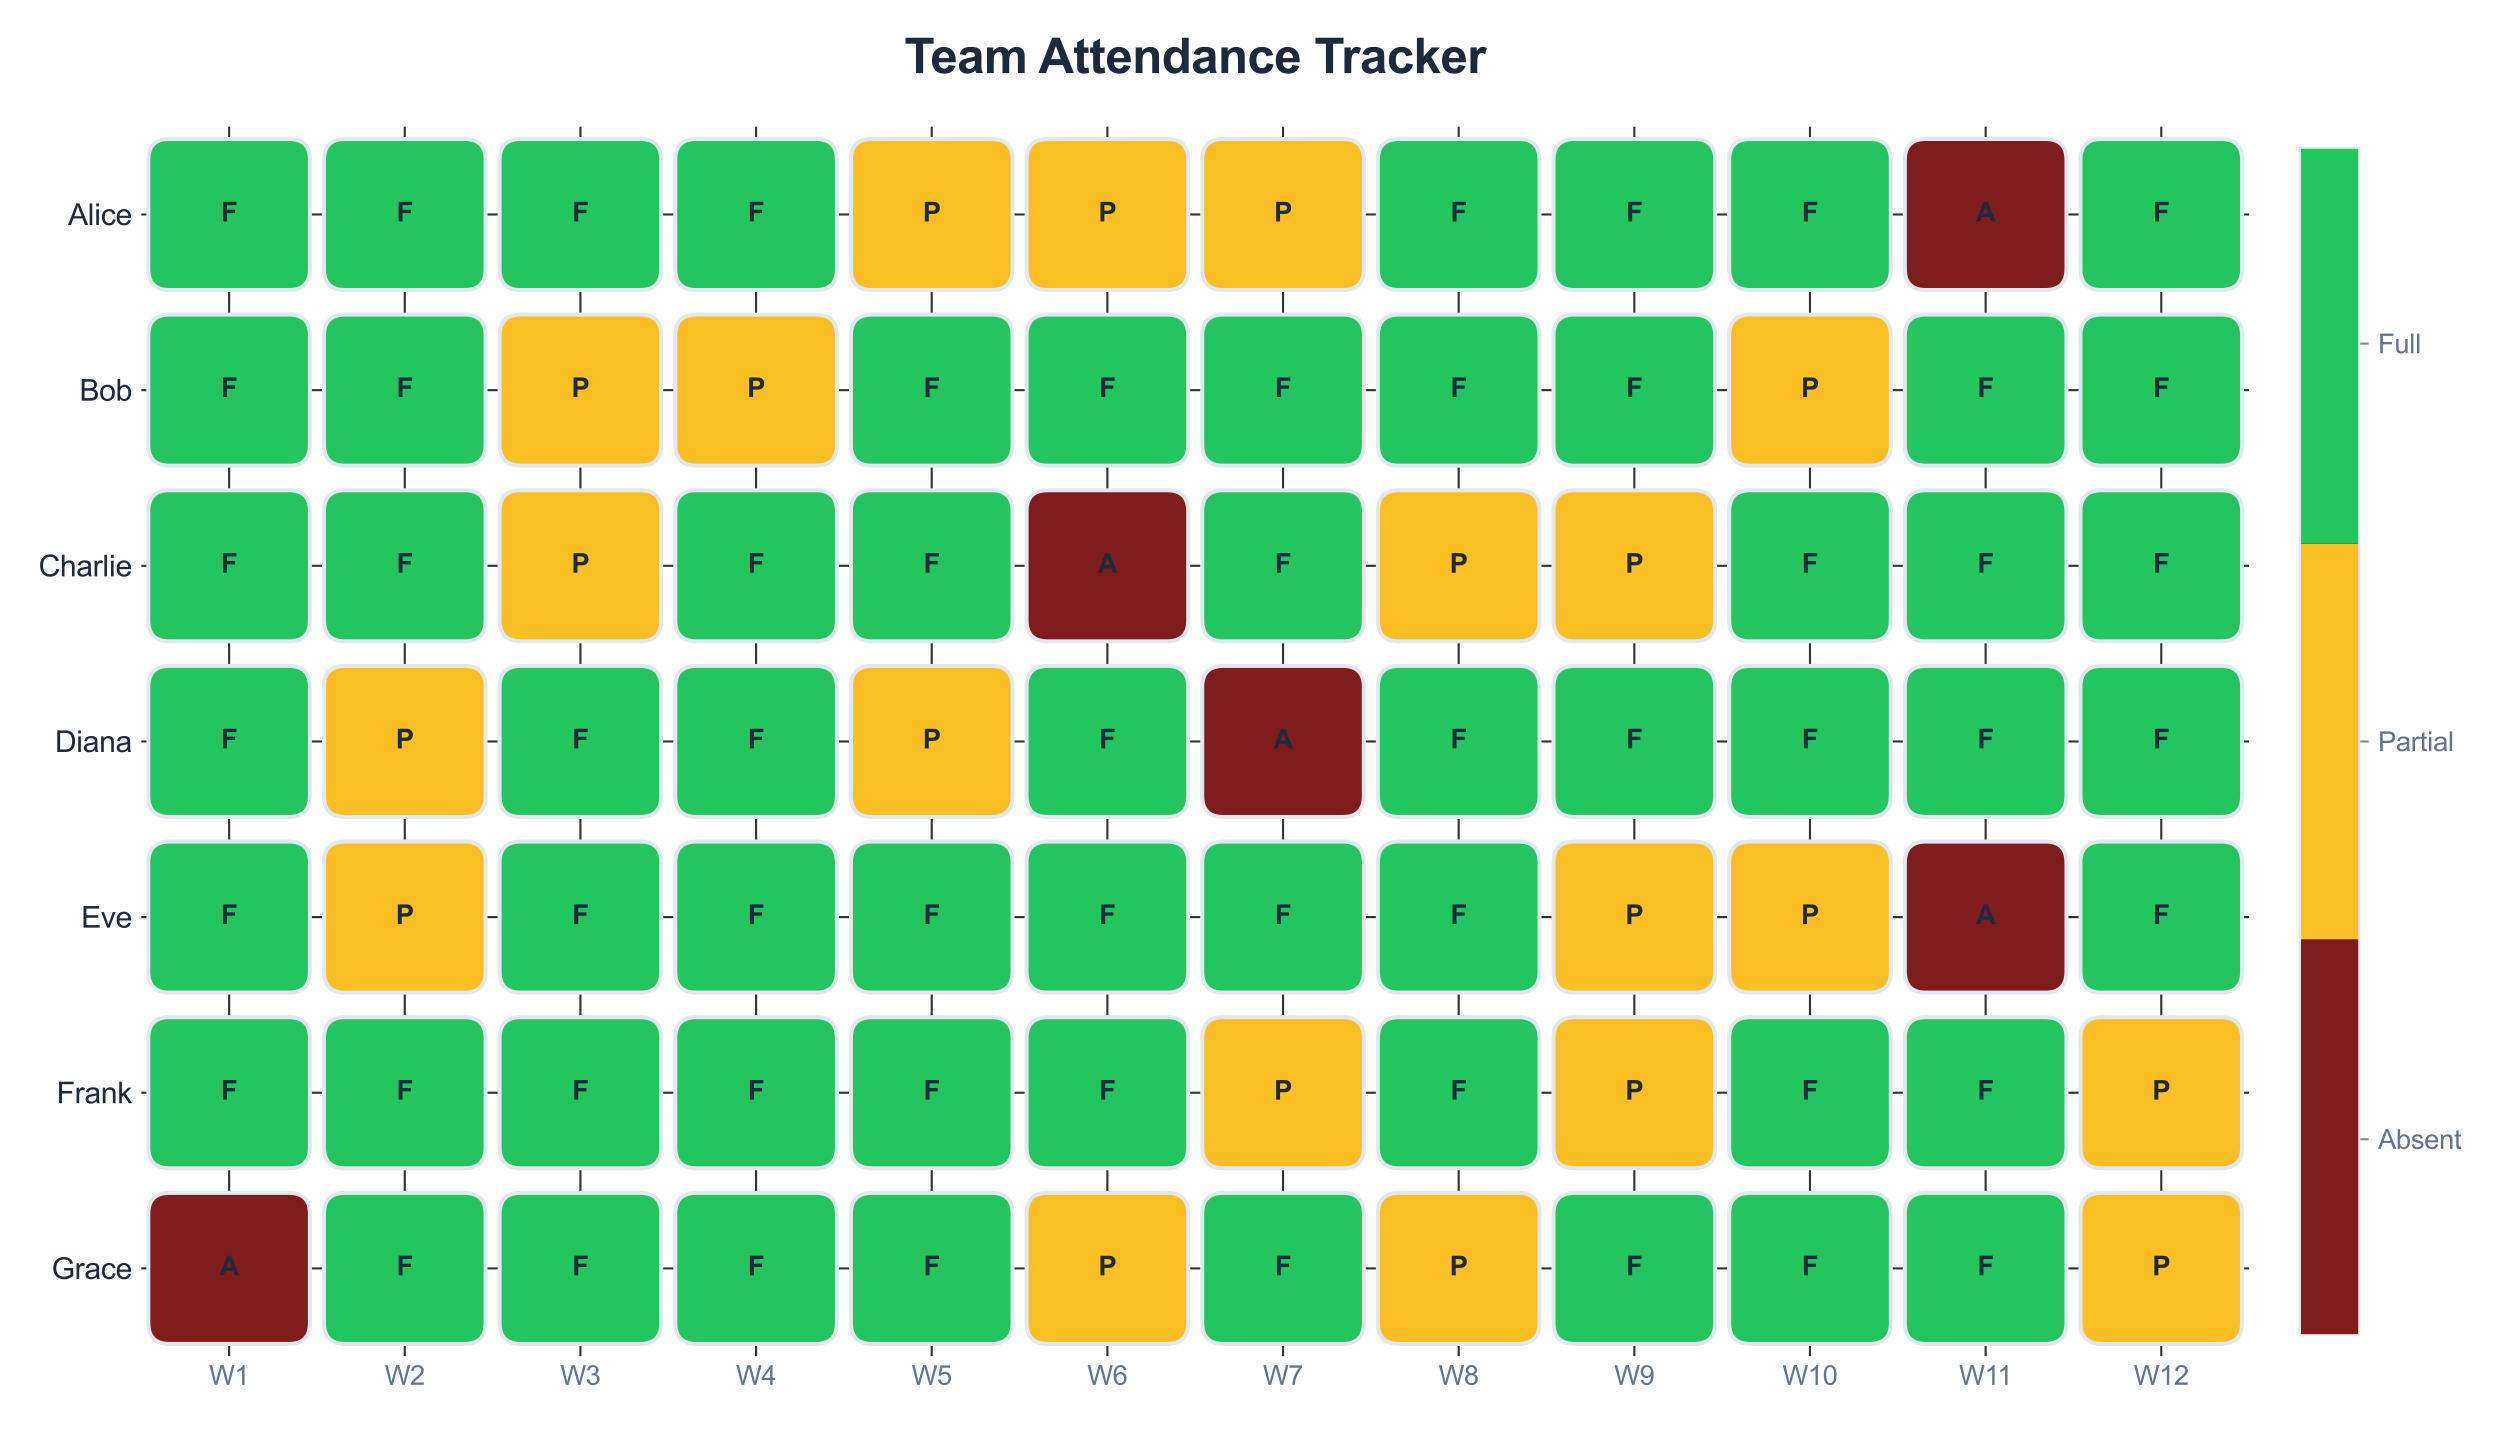 <?xml version="1.0" encoding="utf-8" standalone="no"?>
<!DOCTYPE svg PUBLIC "-//W3C//DTD SVG 1.1//EN"
  "http://www.w3.org/Graphics/SVG/1.1/DTD/svg11.dtd">
<svg xmlns:xlink="http://www.w3.org/1999/xlink" viewBox="0 0 933.224 533.31" xmlns="http://www.w3.org/2000/svg" version="1.1">
 <defs>
  <style type="text/css">*{stroke-linejoin: round; stroke-linecap: butt}</style>
 </defs>
 <g id="figure_1">
  <g id="patch_1">
   <path d="M 0 533.31 
L 933.224 533.31 
L 933.224 0 
L 0 0 
z
" style="fill: #ffffff"/>
  </g>
  <g id="axes_1">
   <g id="patch_2">
    <path d="M 52.746 506.264 
L 839.569 506.264 
L 839.569 47.284 
L 52.746 47.284 
z
" style="fill: #ffffff"/>
   </g>
   <g id="matplotlib.axis_1">
    <g id="xtick_1">
     <g id="line2d_1">
      <path d="M 85.53 506.264 
L 85.53 47.284 
" clip-path="url(#pfdcd39375e)" style="fill: none; stroke: #333333; stroke-width: 0.8; stroke-linecap: round"/>
     </g>
     <g id="text_1">
      <!-- W1 -->
      <g style="fill: #64748b" transform="translate(78.03 516.922) scale(0.1 -0.1)">
       <defs>
        <path id="ArialMT-57" d="M 1294 0 
L 78 4581 
L 700 4581 
L 1397 1578 
Q 1509 1106 1591 641 
Q 1766 1375 1797 1488 
L 2669 4581 
L 3400 4581 
L 4056 2263 
Q 4303 1400 4413 641 
Q 4500 1075 4641 1638 
L 5359 4581 
L 5969 4581 
L 4713 0 
L 4128 0 
L 3163 3491 
Q 3041 3928 3019 4028 
Q 2947 3713 2884 3491 
L 1913 0 
L 1294 0 
z
" transform="scale(0.016)"/>
        <path id="ArialMT-31" d="M 2384 0 
L 1822 0 
L 1822 3584 
Q 1619 3391 1289 3197 
Q 959 3003 697 2906 
L 697 3450 
Q 1169 3672 1522 3987 
Q 1875 4303 2022 4600 
L 2384 4600 
L 2384 0 
z
" transform="scale(0.016)"/>
       </defs>
       <use xlink:href="#ArialMT-57"/>
       <use xlink:href="#ArialMT-31" transform="translate(94.385 0)"/>
      </g>
     </g>
    </g>
    <g id="xtick_2">
     <g id="line2d_2">
      <path d="M 151.099 506.264 
L 151.099 47.284 
" clip-path="url(#pfdcd39375e)" style="fill: none; stroke: #333333; stroke-width: 0.8; stroke-linecap: round"/>
     </g>
     <g id="text_2">
      <!-- W2 -->
      <g style="fill: #64748b" transform="translate(143.599 516.922) scale(0.1 -0.1)">
       <defs>
        <path id="ArialMT-32" d="M 3222 541 
L 3222 0 
L 194 0 
Q 188 203 259 391 
Q 375 700 629 1000 
Q 884 1300 1366 1694 
Q 2113 2306 2375 2664 
Q 2638 3022 2638 3341 
Q 2638 3675 2398 3904 
Q 2159 4134 1775 4134 
Q 1369 4134 1125 3890 
Q 881 3647 878 3216 
L 300 3275 
Q 359 3922 746 4261 
Q 1134 4600 1788 4600 
Q 2447 4600 2831 4234 
Q 3216 3869 3216 3328 
Q 3216 3053 3103 2787 
Q 2991 2522 2730 2228 
Q 2469 1934 1863 1422 
Q 1356 997 1212 845 
Q 1069 694 975 541 
L 3222 541 
z
" transform="scale(0.016)"/>
       </defs>
       <use xlink:href="#ArialMT-57"/>
       <use xlink:href="#ArialMT-32" transform="translate(94.385 0)"/>
      </g>
     </g>
    </g>
    <g id="xtick_3">
     <g id="line2d_3">
      <path d="M 216.667 506.264 
L 216.667 47.284 
" clip-path="url(#pfdcd39375e)" style="fill: none; stroke: #333333; stroke-width: 0.8; stroke-linecap: round"/>
     </g>
     <g id="text_3">
      <!-- W3 -->
      <g style="fill: #64748b" transform="translate(209.167 516.922) scale(0.1 -0.1)">
       <defs>
        <path id="ArialMT-33" d="M 269 1209 
L 831 1284 
Q 928 806 1161 595 
Q 1394 384 1728 384 
Q 2125 384 2398 659 
Q 2672 934 2672 1341 
Q 2672 1728 2419 1979 
Q 2166 2231 1775 2231 
Q 1616 2231 1378 2169 
L 1441 2663 
Q 1497 2656 1531 2656 
Q 1891 2656 2178 2843 
Q 2466 3031 2466 3422 
Q 2466 3731 2256 3934 
Q 2047 4138 1716 4138 
Q 1388 4138 1169 3931 
Q 950 3725 888 3313 
L 325 3413 
Q 428 3978 793 4289 
Q 1159 4600 1703 4600 
Q 2078 4600 2393 4439 
Q 2709 4278 2876 4000 
Q 3044 3722 3044 3409 
Q 3044 3113 2884 2869 
Q 2725 2625 2413 2481 
Q 2819 2388 3044 2092 
Q 3269 1797 3269 1353 
Q 3269 753 2831 336 
Q 2394 -81 1725 -81 
Q 1122 -81 723 278 
Q 325 638 269 1209 
z
" transform="scale(0.016)"/>
       </defs>
       <use xlink:href="#ArialMT-57"/>
       <use xlink:href="#ArialMT-33" transform="translate(94.385 0)"/>
      </g>
     </g>
    </g>
    <g id="xtick_4">
     <g id="line2d_4">
      <path d="M 282.236 506.264 
L 282.236 47.284 
" clip-path="url(#pfdcd39375e)" style="fill: none; stroke: #333333; stroke-width: 0.8; stroke-linecap: round"/>
     </g>
     <g id="text_4">
      <!-- W4 -->
      <g style="fill: #64748b" transform="translate(274.736 516.922) scale(0.1 -0.1)">
       <defs>
        <path id="ArialMT-34" d="M 2069 0 
L 2069 1097 
L 81 1097 
L 81 1613 
L 2172 4581 
L 2631 4581 
L 2631 1613 
L 3250 1613 
L 3250 1097 
L 2631 1097 
L 2631 0 
L 2069 0 
z
M 2069 1613 
L 2069 3678 
L 634 1613 
L 2069 1613 
z
" transform="scale(0.016)"/>
       </defs>
       <use xlink:href="#ArialMT-57"/>
       <use xlink:href="#ArialMT-34" transform="translate(94.385 0)"/>
      </g>
     </g>
    </g>
    <g id="xtick_5">
     <g id="line2d_5">
      <path d="M 347.805 506.264 
L 347.805 47.284 
" clip-path="url(#pfdcd39375e)" style="fill: none; stroke: #333333; stroke-width: 0.8; stroke-linecap: round"/>
     </g>
     <g id="text_5">
      <!-- W5 -->
      <g style="fill: #64748b" transform="translate(340.305 516.922) scale(0.1 -0.1)">
       <defs>
        <path id="ArialMT-35" d="M 266 1200 
L 856 1250 
Q 922 819 1161 601 
Q 1400 384 1738 384 
Q 2144 384 2425 690 
Q 2706 997 2706 1503 
Q 2706 1984 2436 2262 
Q 2166 2541 1728 2541 
Q 1456 2541 1237 2417 
Q 1019 2294 894 2097 
L 366 2166 
L 809 4519 
L 3088 4519 
L 3088 3981 
L 1259 3981 
L 1013 2750 
Q 1425 3038 1878 3038 
Q 2478 3038 2890 2622 
Q 3303 2206 3303 1553 
Q 3303 931 2941 478 
Q 2500 -78 1738 -78 
Q 1113 -78 717 272 
Q 322 622 266 1200 
z
" transform="scale(0.016)"/>
       </defs>
       <use xlink:href="#ArialMT-57"/>
       <use xlink:href="#ArialMT-35" transform="translate(94.385 0)"/>
      </g>
     </g>
    </g>
    <g id="xtick_6">
     <g id="line2d_6">
      <path d="M 413.373 506.264 
L 413.373 47.284 
" clip-path="url(#pfdcd39375e)" style="fill: none; stroke: #333333; stroke-width: 0.8; stroke-linecap: round"/>
     </g>
     <g id="text_6">
      <!-- W6 -->
      <g style="fill: #64748b" transform="translate(405.873 516.922) scale(0.1 -0.1)">
       <defs>
        <path id="ArialMT-36" d="M 3184 3459 
L 2625 3416 
Q 2550 3747 2413 3897 
Q 2184 4138 1850 4138 
Q 1581 4138 1378 3988 
Q 1113 3794 959 3422 
Q 806 3050 800 2363 
Q 1003 2672 1297 2822 
Q 1591 2972 1913 2972 
Q 2475 2972 2870 2558 
Q 3266 2144 3266 1488 
Q 3266 1056 3080 686 
Q 2894 316 2569 119 
Q 2244 -78 1831 -78 
Q 1128 -78 684 439 
Q 241 956 241 2144 
Q 241 3472 731 4075 
Q 1159 4600 1884 4600 
Q 2425 4600 2770 4297 
Q 3116 3994 3184 3459 
z
M 888 1484 
Q 888 1194 1011 928 
Q 1134 663 1356 523 
Q 1578 384 1822 384 
Q 2178 384 2434 671 
Q 2691 959 2691 1453 
Q 2691 1928 2437 2201 
Q 2184 2475 1800 2475 
Q 1419 2475 1153 2201 
Q 888 1928 888 1484 
z
" transform="scale(0.016)"/>
       </defs>
       <use xlink:href="#ArialMT-57"/>
       <use xlink:href="#ArialMT-36" transform="translate(94.385 0)"/>
      </g>
     </g>
    </g>
    <g id="xtick_7">
     <g id="line2d_7">
      <path d="M 478.942 506.264 
L 478.942 47.284 
" clip-path="url(#pfdcd39375e)" style="fill: none; stroke: #333333; stroke-width: 0.8; stroke-linecap: round"/>
     </g>
     <g id="text_7">
      <!-- W7 -->
      <g style="fill: #64748b" transform="translate(471.442 516.922) scale(0.1 -0.1)">
       <defs>
        <path id="ArialMT-37" d="M 303 3981 
L 303 4522 
L 3269 4522 
L 3269 4084 
Q 2831 3619 2401 2847 
Q 1972 2075 1738 1259 
Q 1569 684 1522 0 
L 944 0 
Q 953 541 1156 1306 
Q 1359 2072 1739 2783 
Q 2119 3494 2547 3981 
L 303 3981 
z
" transform="scale(0.016)"/>
       </defs>
       <use xlink:href="#ArialMT-57"/>
       <use xlink:href="#ArialMT-37" transform="translate(94.385 0)"/>
      </g>
     </g>
    </g>
    <g id="xtick_8">
     <g id="line2d_8">
      <path d="M 544.511 506.264 
L 544.511 47.284 
" clip-path="url(#pfdcd39375e)" style="fill: none; stroke: #333333; stroke-width: 0.8; stroke-linecap: round"/>
     </g>
     <g id="text_8">
      <!-- W8 -->
      <g style="fill: #64748b" transform="translate(537.011 516.922) scale(0.1 -0.1)">
       <defs>
        <path id="ArialMT-38" d="M 1131 2484 
Q 781 2613 612 2850 
Q 444 3088 444 3419 
Q 444 3919 803 4259 
Q 1163 4600 1759 4600 
Q 2359 4600 2725 4251 
Q 3091 3903 3091 3403 
Q 3091 3084 2923 2848 
Q 2756 2613 2416 2484 
Q 2838 2347 3058 2040 
Q 3278 1734 3278 1309 
Q 3278 722 2862 322 
Q 2447 -78 1769 -78 
Q 1091 -78 675 323 
Q 259 725 259 1325 
Q 259 1772 486 2073 
Q 713 2375 1131 2484 
z
M 1019 3438 
Q 1019 3113 1228 2906 
Q 1438 2700 1772 2700 
Q 2097 2700 2305 2904 
Q 2513 3109 2513 3406 
Q 2513 3716 2298 3927 
Q 2084 4138 1766 4138 
Q 1444 4138 1231 3931 
Q 1019 3725 1019 3438 
z
M 838 1322 
Q 838 1081 952 856 
Q 1066 631 1291 507 
Q 1516 384 1775 384 
Q 2178 384 2440 643 
Q 2703 903 2703 1303 
Q 2703 1709 2433 1975 
Q 2163 2241 1756 2241 
Q 1359 2241 1098 1978 
Q 838 1716 838 1322 
z
" transform="scale(0.016)"/>
       </defs>
       <use xlink:href="#ArialMT-57"/>
       <use xlink:href="#ArialMT-38" transform="translate(94.385 0)"/>
      </g>
     </g>
    </g>
    <g id="xtick_9">
     <g id="line2d_9">
      <path d="M 610.079 506.264 
L 610.079 47.284 
" clip-path="url(#pfdcd39375e)" style="fill: none; stroke: #333333; stroke-width: 0.8; stroke-linecap: round"/>
     </g>
     <g id="text_9">
      <!-- W9 -->
      <g style="fill: #64748b" transform="translate(602.579 516.922) scale(0.1 -0.1)">
       <defs>
        <path id="ArialMT-39" d="M 350 1059 
L 891 1109 
Q 959 728 1153 556 
Q 1347 384 1650 384 
Q 1909 384 2104 503 
Q 2300 622 2425 820 
Q 2550 1019 2634 1356 
Q 2719 1694 2719 2044 
Q 2719 2081 2716 2156 
Q 2547 1888 2255 1720 
Q 1963 1553 1622 1553 
Q 1053 1553 659 1965 
Q 266 2378 266 3053 
Q 266 3750 677 4175 
Q 1088 4600 1706 4600 
Q 2153 4600 2523 4359 
Q 2894 4119 3086 3673 
Q 3278 3228 3278 2384 
Q 3278 1506 3087 986 
Q 2897 466 2520 194 
Q 2144 -78 1638 -78 
Q 1100 -78 759 220 
Q 419 519 350 1059 
z
M 2653 3081 
Q 2653 3566 2395 3850 
Q 2138 4134 1775 4134 
Q 1400 4134 1122 3828 
Q 844 3522 844 3034 
Q 844 2597 1108 2323 
Q 1372 2050 1759 2050 
Q 2150 2050 2401 2323 
Q 2653 2597 2653 3081 
z
" transform="scale(0.016)"/>
       </defs>
       <use xlink:href="#ArialMT-57"/>
       <use xlink:href="#ArialMT-39" transform="translate(94.385 0)"/>
      </g>
     </g>
    </g>
    <g id="xtick_10">
     <g id="line2d_10">
      <path d="M 675.648 506.264 
L 675.648 47.284 
" clip-path="url(#pfdcd39375e)" style="fill: none; stroke: #333333; stroke-width: 0.8; stroke-linecap: round"/>
     </g>
     <g id="text_10">
      <!-- W10 -->
      <g style="fill: #64748b" transform="translate(665.367 516.922) scale(0.1 -0.1)">
       <defs>
        <path id="ArialMT-30" d="M 266 2259 
Q 266 3072 433 3567 
Q 600 4063 929 4331 
Q 1259 4600 1759 4600 
Q 2128 4600 2406 4451 
Q 2684 4303 2865 4023 
Q 3047 3744 3150 3342 
Q 3253 2941 3253 2259 
Q 3253 1453 3087 958 
Q 2922 463 2592 192 
Q 2263 -78 1759 -78 
Q 1097 -78 719 397 
Q 266 969 266 2259 
z
M 844 2259 
Q 844 1131 1108 757 
Q 1372 384 1759 384 
Q 2147 384 2411 759 
Q 2675 1134 2675 2259 
Q 2675 3391 2411 3762 
Q 2147 4134 1753 4134 
Q 1366 4134 1134 3806 
Q 844 3388 844 2259 
z
" transform="scale(0.016)"/>
       </defs>
       <use xlink:href="#ArialMT-57"/>
       <use xlink:href="#ArialMT-31" transform="translate(94.385 0)"/>
       <use xlink:href="#ArialMT-30" transform="translate(150 0)"/>
      </g>
     </g>
    </g>
    <g id="xtick_11">
     <g id="line2d_11">
      <path d="M 741.216 506.264 
L 741.216 47.284 
" clip-path="url(#pfdcd39375e)" style="fill: none; stroke: #333333; stroke-width: 0.8; stroke-linecap: round"/>
     </g>
     <g id="text_11">
      <!-- W11 -->
      <g style="fill: #64748b" transform="translate(731.305 516.922) scale(0.1 -0.1)">
       <use xlink:href="#ArialMT-57"/>
       <use xlink:href="#ArialMT-31" transform="translate(94.385 0)"/>
       <use xlink:href="#ArialMT-31" transform="translate(142.625 0)"/>
      </g>
     </g>
    </g>
    <g id="xtick_12">
     <g id="line2d_12">
      <path d="M 806.785 506.264 
L 806.785 47.284 
" clip-path="url(#pfdcd39375e)" style="fill: none; stroke: #333333; stroke-width: 0.8; stroke-linecap: round"/>
     </g>
     <g id="text_12">
      <!-- W12 -->
      <g style="fill: #64748b" transform="translate(796.505 516.922) scale(0.1 -0.1)">
       <use xlink:href="#ArialMT-57"/>
       <use xlink:href="#ArialMT-31" transform="translate(94.385 0)"/>
       <use xlink:href="#ArialMT-32" transform="translate(150 0)"/>
      </g>
     </g>
    </g>
   </g>
   <g id="matplotlib.axis_2">
    <g id="ytick_1">
     <g id="line2d_13">
      <path d="M 52.746 80.068 
L 839.569 80.068 
" clip-path="url(#pfdcd39375e)" style="fill: none; stroke: #333333; stroke-width: 0.8; stroke-linecap: round"/>
     </g>
     <g id="text_13">
      <!-- Alice -->
      <g style="fill: #1e293b" transform="translate(25.403 84.005) scale(0.11 -0.11)">
       <defs>
        <path id="ArialMT-41" d="M -9 0 
L 1750 4581 
L 2403 4581 
L 4278 0 
L 3588 0 
L 3053 1388 
L 1138 1388 
L 634 0 
L -9 0 
z
M 1313 1881 
L 2866 1881 
L 2388 3150 
Q 2169 3728 2063 4100 
Q 1975 3659 1816 3225 
L 1313 1881 
z
" transform="scale(0.016)"/>
        <path id="ArialMT-6c" d="M 409 0 
L 409 4581 
L 972 4581 
L 972 0 
L 409 0 
z
" transform="scale(0.016)"/>
        <path id="ArialMT-69" d="M 425 3934 
L 425 4581 
L 988 4581 
L 988 3934 
L 425 3934 
z
M 425 0 
L 425 3319 
L 988 3319 
L 988 0 
L 425 0 
z
" transform="scale(0.016)"/>
        <path id="ArialMT-63" d="M 2588 1216 
L 3141 1144 
Q 3050 572 2676 248 
Q 2303 -75 1759 -75 
Q 1078 -75 664 370 
Q 250 816 250 1647 
Q 250 2184 428 2587 
Q 606 2991 970 3192 
Q 1334 3394 1763 3394 
Q 2303 3394 2647 3120 
Q 2991 2847 3088 2344 
L 2541 2259 
Q 2463 2594 2264 2762 
Q 2066 2931 1784 2931 
Q 1359 2931 1093 2626 
Q 828 2322 828 1663 
Q 828 994 1084 691 
Q 1341 388 1753 388 
Q 2084 388 2306 591 
Q 2528 794 2588 1216 
z
" transform="scale(0.016)"/>
        <path id="ArialMT-65" d="M 2694 1069 
L 3275 997 
Q 3138 488 2766 206 
Q 2394 -75 1816 -75 
Q 1088 -75 661 373 
Q 234 822 234 1631 
Q 234 2469 665 2931 
Q 1097 3394 1784 3394 
Q 2450 3394 2872 2941 
Q 3294 2488 3294 1666 
Q 3294 1616 3291 1516 
L 816 1516 
Q 847 969 1125 678 
Q 1403 388 1819 388 
Q 2128 388 2347 550 
Q 2566 713 2694 1069 
z
M 847 1978 
L 2700 1978 
Q 2663 2397 2488 2606 
Q 2219 2931 1791 2931 
Q 1403 2931 1139 2672 
Q 875 2413 847 1978 
z
" transform="scale(0.016)"/>
       </defs>
       <use xlink:href="#ArialMT-41"/>
       <use xlink:href="#ArialMT-6c" transform="translate(66.699 0)"/>
       <use xlink:href="#ArialMT-69" transform="translate(88.916 0)"/>
       <use xlink:href="#ArialMT-63" transform="translate(111.133 0)"/>
       <use xlink:href="#ArialMT-65" transform="translate(161.133 0)"/>
      </g>
     </g>
    </g>
    <g id="ytick_2">
     <g id="line2d_14">
      <path d="M 52.746 145.637 
L 839.569 145.637 
" clip-path="url(#pfdcd39375e)" style="fill: none; stroke: #333333; stroke-width: 0.8; stroke-linecap: round"/>
     </g>
     <g id="text_14">
      <!-- Bob -->
      <g style="fill: #1e293b" transform="translate(29.675 149.574) scale(0.11 -0.11)">
       <defs>
        <path id="ArialMT-42" d="M 469 0 
L 469 4581 
L 2188 4581 
Q 2713 4581 3030 4442 
Q 3347 4303 3526 4014 
Q 3706 3725 3706 3409 
Q 3706 3116 3547 2856 
Q 3388 2597 3066 2438 
Q 3481 2316 3704 2022 
Q 3928 1728 3928 1328 
Q 3928 1006 3792 729 
Q 3656 453 3456 303 
Q 3256 153 2954 76 
Q 2653 0 2216 0 
L 469 0 
z
M 1075 2656 
L 2066 2656 
Q 2469 2656 2644 2709 
Q 2875 2778 2992 2937 
Q 3109 3097 3109 3338 
Q 3109 3566 3000 3739 
Q 2891 3913 2687 3977 
Q 2484 4041 1991 4041 
L 1075 4041 
L 1075 2656 
z
M 1075 541 
L 2216 541 
Q 2509 541 2628 563 
Q 2838 600 2978 687 
Q 3119 775 3209 942 
Q 3300 1109 3300 1328 
Q 3300 1584 3169 1773 
Q 3038 1963 2805 2039 
Q 2572 2116 2134 2116 
L 1075 2116 
L 1075 541 
z
" transform="scale(0.016)"/>
        <path id="ArialMT-6f" d="M 213 1659 
Q 213 2581 725 3025 
Q 1153 3394 1769 3394 
Q 2453 3394 2887 2945 
Q 3322 2497 3322 1706 
Q 3322 1066 3130 698 
Q 2938 331 2570 128 
Q 2203 -75 1769 -75 
Q 1072 -75 642 372 
Q 213 819 213 1659 
z
M 791 1659 
Q 791 1022 1069 705 
Q 1347 388 1769 388 
Q 2188 388 2466 706 
Q 2744 1025 2744 1678 
Q 2744 2294 2464 2611 
Q 2184 2928 1769 2928 
Q 1347 2928 1069 2612 
Q 791 2297 791 1659 
z
" transform="scale(0.016)"/>
        <path id="ArialMT-62" d="M 941 0 
L 419 0 
L 419 4581 
L 981 4581 
L 981 2947 
Q 1338 3394 1891 3394 
Q 2197 3394 2470 3270 
Q 2744 3147 2920 2923 
Q 3097 2700 3197 2384 
Q 3297 2069 3297 1709 
Q 3297 856 2875 390 
Q 2453 -75 1863 -75 
Q 1275 -75 941 416 
L 941 0 
z
M 934 1684 
Q 934 1088 1097 822 
Q 1363 388 1816 388 
Q 2184 388 2453 708 
Q 2722 1028 2722 1663 
Q 2722 2313 2464 2622 
Q 2206 2931 1841 2931 
Q 1472 2931 1203 2611 
Q 934 2291 934 1684 
z
" transform="scale(0.016)"/>
       </defs>
       <use xlink:href="#ArialMT-42"/>
       <use xlink:href="#ArialMT-6f" transform="translate(66.699 0)"/>
       <use xlink:href="#ArialMT-62" transform="translate(122.314 0)"/>
      </g>
     </g>
    </g>
    <g id="ytick_3">
     <g id="line2d_15">
      <path d="M 52.746 211.206 
L 839.569 211.206 
" clip-path="url(#pfdcd39375e)" style="fill: none; stroke: #333333; stroke-width: 0.8; stroke-linecap: round"/>
     </g>
     <g id="text_15">
      <!-- Charlie -->
      <g style="fill: #1e293b" transform="translate(14.4 215.142) scale(0.11 -0.11)">
       <defs>
        <path id="ArialMT-43" d="M 3763 1606 
L 4369 1453 
Q 4178 706 3683 314 
Q 3188 -78 2472 -78 
Q 1731 -78 1267 223 
Q 803 525 561 1097 
Q 319 1669 319 2325 
Q 319 3041 592 3573 
Q 866 4106 1370 4382 
Q 1875 4659 2481 4659 
Q 3169 4659 3637 4309 
Q 4106 3959 4291 3325 
L 3694 3184 
Q 3534 3684 3231 3912 
Q 2928 4141 2469 4141 
Q 1941 4141 1586 3887 
Q 1231 3634 1087 3207 
Q 944 2781 944 2328 
Q 944 1744 1114 1308 
Q 1284 872 1643 656 
Q 2003 441 2422 441 
Q 2931 441 3284 734 
Q 3638 1028 3763 1606 
z
" transform="scale(0.016)"/>
        <path id="ArialMT-68" d="M 422 0 
L 422 4581 
L 984 4581 
L 984 2938 
Q 1378 3394 1978 3394 
Q 2347 3394 2619 3248 
Q 2891 3103 3008 2847 
Q 3125 2591 3125 2103 
L 3125 0 
L 2563 0 
L 2563 2103 
Q 2563 2525 2380 2717 
Q 2197 2909 1863 2909 
Q 1613 2909 1392 2779 
Q 1172 2650 1078 2428 
Q 984 2206 984 1816 
L 984 0 
L 422 0 
z
" transform="scale(0.016)"/>
        <path id="ArialMT-61" d="M 2588 409 
Q 2275 144 1986 34 
Q 1697 -75 1366 -75 
Q 819 -75 525 192 
Q 231 459 231 875 
Q 231 1119 342 1320 
Q 453 1522 633 1644 
Q 813 1766 1038 1828 
Q 1203 1872 1538 1913 
Q 2219 1994 2541 2106 
Q 2544 2222 2544 2253 
Q 2544 2597 2384 2738 
Q 2169 2928 1744 2928 
Q 1347 2928 1158 2789 
Q 969 2650 878 2297 
L 328 2372 
Q 403 2725 575 2942 
Q 747 3159 1072 3276 
Q 1397 3394 1825 3394 
Q 2250 3394 2515 3294 
Q 2781 3194 2906 3042 
Q 3031 2891 3081 2659 
Q 3109 2516 3109 2141 
L 3109 1391 
Q 3109 606 3145 398 
Q 3181 191 3288 0 
L 2700 0 
Q 2613 175 2588 409 
z
M 2541 1666 
Q 2234 1541 1622 1453 
Q 1275 1403 1131 1340 
Q 988 1278 909 1158 
Q 831 1038 831 891 
Q 831 666 1001 516 
Q 1172 366 1500 366 
Q 1825 366 2078 508 
Q 2331 650 2450 897 
Q 2541 1088 2541 1459 
L 2541 1666 
z
" transform="scale(0.016)"/>
        <path id="ArialMT-72" d="M 416 0 
L 416 3319 
L 922 3319 
L 922 2816 
Q 1116 3169 1280 3281 
Q 1444 3394 1641 3394 
Q 1925 3394 2219 3213 
L 2025 2691 
Q 1819 2813 1613 2813 
Q 1428 2813 1281 2702 
Q 1134 2591 1072 2394 
Q 978 2094 978 1738 
L 978 0 
L 416 0 
z
" transform="scale(0.016)"/>
       </defs>
       <use xlink:href="#ArialMT-43"/>
       <use xlink:href="#ArialMT-68" transform="translate(72.217 0)"/>
       <use xlink:href="#ArialMT-61" transform="translate(127.832 0)"/>
       <use xlink:href="#ArialMT-72" transform="translate(183.447 0)"/>
       <use xlink:href="#ArialMT-6c" transform="translate(216.748 0)"/>
       <use xlink:href="#ArialMT-69" transform="translate(238.965 0)"/>
       <use xlink:href="#ArialMT-65" transform="translate(261.182 0)"/>
      </g>
     </g>
    </g>
    <g id="ytick_4">
     <g id="line2d_16">
      <path d="M 52.746 276.774 
L 839.569 276.774 
" clip-path="url(#pfdcd39375e)" style="fill: none; stroke: #333333; stroke-width: 0.8; stroke-linecap: round"/>
     </g>
     <g id="text_16">
      <!-- Diana -->
      <g style="fill: #1e293b" transform="translate(20.507 280.711) scale(0.11 -0.11)">
       <defs>
        <path id="ArialMT-44" d="M 494 0 
L 494 4581 
L 2072 4581 
Q 2606 4581 2888 4516 
Q 3281 4425 3559 4188 
Q 3922 3881 4101 3404 
Q 4281 2928 4281 2316 
Q 4281 1794 4159 1391 
Q 4038 988 3847 723 
Q 3656 459 3429 307 
Q 3203 156 2883 78 
Q 2563 0 2147 0 
L 494 0 
z
M 1100 541 
L 2078 541 
Q 2531 541 2789 625 
Q 3047 709 3200 863 
Q 3416 1078 3536 1442 
Q 3656 1806 3656 2325 
Q 3656 3044 3420 3430 
Q 3184 3816 2847 3947 
Q 2603 4041 2063 4041 
L 1100 4041 
L 1100 541 
z
" transform="scale(0.016)"/>
        <path id="ArialMT-6e" d="M 422 0 
L 422 3319 
L 928 3319 
L 928 2847 
Q 1294 3394 1984 3394 
Q 2284 3394 2536 3286 
Q 2788 3178 2913 3003 
Q 3038 2828 3088 2588 
Q 3119 2431 3119 2041 
L 3119 0 
L 2556 0 
L 2556 2019 
Q 2556 2363 2490 2533 
Q 2425 2703 2258 2804 
Q 2091 2906 1866 2906 
Q 1506 2906 1245 2678 
Q 984 2450 984 1813 
L 984 0 
L 422 0 
z
" transform="scale(0.016)"/>
       </defs>
       <use xlink:href="#ArialMT-44"/>
       <use xlink:href="#ArialMT-69" transform="translate(72.217 0)"/>
       <use xlink:href="#ArialMT-61" transform="translate(94.434 0)"/>
       <use xlink:href="#ArialMT-6e" transform="translate(150.049 0)"/>
       <use xlink:href="#ArialMT-61" transform="translate(205.664 0)"/>
      </g>
     </g>
    </g>
    <g id="ytick_5">
     <g id="line2d_17">
      <path d="M 52.746 342.343 
L 839.569 342.343 
" clip-path="url(#pfdcd39375e)" style="fill: none; stroke: #333333; stroke-width: 0.8; stroke-linecap: round"/>
     </g>
     <g id="text_17">
      <!-- Eve -->
      <g style="fill: #1e293b" transform="translate(30.292 346.28) scale(0.11 -0.11)">
       <defs>
        <path id="ArialMT-45" d="M 506 0 
L 506 4581 
L 3819 4581 
L 3819 4041 
L 1113 4041 
L 1113 2638 
L 3647 2638 
L 3647 2100 
L 1113 2100 
L 1113 541 
L 3925 541 
L 3925 0 
L 506 0 
z
" transform="scale(0.016)"/>
        <path id="ArialMT-76" d="M 1344 0 
L 81 3319 
L 675 3319 
L 1388 1331 
Q 1503 1009 1600 663 
Q 1675 925 1809 1294 
L 2547 3319 
L 3125 3319 
L 1869 0 
L 1344 0 
z
" transform="scale(0.016)"/>
       </defs>
       <use xlink:href="#ArialMT-45"/>
       <use xlink:href="#ArialMT-76" transform="translate(66.699 0)"/>
       <use xlink:href="#ArialMT-65" transform="translate(116.699 0)"/>
      </g>
     </g>
    </g>
    <g id="ytick_6">
     <g id="line2d_18">
      <path d="M 52.746 407.911 
L 839.569 407.911 
" clip-path="url(#pfdcd39375e)" style="fill: none; stroke: #333333; stroke-width: 0.8; stroke-linecap: round"/>
     </g>
     <g id="text_18">
      <!-- Frank -->
      <g style="fill: #1e293b" transform="translate(21.131 411.848) scale(0.11 -0.11)">
       <defs>
        <path id="ArialMT-46" d="M 525 0 
L 525 4581 
L 3616 4581 
L 3616 4041 
L 1131 4041 
L 1131 2622 
L 3281 2622 
L 3281 2081 
L 1131 2081 
L 1131 0 
L 525 0 
z
" transform="scale(0.016)"/>
        <path id="ArialMT-6b" d="M 425 0 
L 425 4581 
L 988 4581 
L 988 1969 
L 2319 3319 
L 3047 3319 
L 1778 2088 
L 3175 0 
L 2481 0 
L 1384 1697 
L 988 1316 
L 988 0 
L 425 0 
z
" transform="scale(0.016)"/>
       </defs>
       <use xlink:href="#ArialMT-46"/>
       <use xlink:href="#ArialMT-72" transform="translate(61.084 0)"/>
       <use xlink:href="#ArialMT-61" transform="translate(94.385 0)"/>
       <use xlink:href="#ArialMT-6e" transform="translate(150 0)"/>
       <use xlink:href="#ArialMT-6b" transform="translate(205.615 0)"/>
      </g>
     </g>
    </g>
    <g id="ytick_7">
     <g id="line2d_19">
      <path d="M 52.746 473.48 
L 839.569 473.48 
" clip-path="url(#pfdcd39375e)" style="fill: none; stroke: #333333; stroke-width: 0.8; stroke-linecap: round"/>
     </g>
     <g id="text_19">
      <!-- Grace -->
      <g style="fill: #1e293b" transform="translate(19.293 477.417) scale(0.11 -0.11)">
       <defs>
        <path id="ArialMT-47" d="M 2638 1797 
L 2638 2334 
L 4578 2338 
L 4578 638 
Q 4131 281 3656 101 
Q 3181 -78 2681 -78 
Q 2006 -78 1454 211 
Q 903 500 622 1047 
Q 341 1594 341 2269 
Q 341 2938 620 3517 
Q 900 4097 1425 4378 
Q 1950 4659 2634 4659 
Q 3131 4659 3532 4498 
Q 3934 4338 4162 4050 
Q 4391 3763 4509 3300 
L 3963 3150 
Q 3859 3500 3706 3700 
Q 3553 3900 3268 4020 
Q 2984 4141 2638 4141 
Q 2222 4141 1919 4014 
Q 1616 3888 1430 3681 
Q 1244 3475 1141 3228 
Q 966 2803 966 2306 
Q 966 1694 1177 1281 
Q 1388 869 1791 669 
Q 2194 469 2647 469 
Q 3041 469 3416 620 
Q 3791 772 3984 944 
L 3984 1797 
L 2638 1797 
z
" transform="scale(0.016)"/>
       </defs>
       <use xlink:href="#ArialMT-47"/>
       <use xlink:href="#ArialMT-72" transform="translate(77.783 0)"/>
       <use xlink:href="#ArialMT-61" transform="translate(111.084 0)"/>
       <use xlink:href="#ArialMT-63" transform="translate(166.699 0)"/>
       <use xlink:href="#ArialMT-65" transform="translate(216.699 0)"/>
      </g>
     </g>
    </g>
   </g>
   <g id="patch_3">
    <path d="M 63.237 51.874 
L 107.824 51.874 
Q 115.692 51.874 115.692 59.742 
L 115.692 100.395 
Q 115.692 108.263 107.824 108.263 
L 63.237 108.263 
Q 55.369 108.263 55.369 100.395 
L 55.369 59.742 
Q 55.369 51.874 63.237 51.874 
z
" clip-path="url(#pfdcd39375e)" style="fill: #22c55e; stroke: #e2e8f0; stroke-width: 1.5; stroke-linejoin: miter"/>
   </g>
   <g id="patch_4">
    <path d="M 128.806 51.874 
L 173.392 51.874 
Q 181.26 51.874 181.26 59.742 
L 181.26 100.395 
Q 181.26 108.263 173.392 108.263 
L 128.806 108.263 
Q 120.937 108.263 120.937 100.395 
L 120.937 59.742 
Q 120.937 51.874 128.806 51.874 
z
" clip-path="url(#pfdcd39375e)" style="fill: #22c55e; stroke: #e2e8f0; stroke-width: 1.5; stroke-linejoin: miter"/>
   </g>
   <g id="patch_5">
    <path d="M 194.374 51.874 
L 238.961 51.874 
Q 246.829 51.874 246.829 59.742 
L 246.829 100.395 
Q 246.829 108.263 238.961 108.263 
L 194.374 108.263 
Q 186.506 108.263 186.506 100.395 
L 186.506 59.742 
Q 186.506 51.874 194.374 51.874 
z
" clip-path="url(#pfdcd39375e)" style="fill: #22c55e; stroke: #e2e8f0; stroke-width: 1.5; stroke-linejoin: miter"/>
   </g>
   <g id="patch_6">
    <path d="M 259.943 51.874 
L 304.529 51.874 
Q 312.398 51.874 312.398 59.742 
L 312.398 100.395 
Q 312.398 108.263 304.529 108.263 
L 259.943 108.263 
Q 252.075 108.263 252.075 100.395 
L 252.075 59.742 
Q 252.075 51.874 259.943 51.874 
z
" clip-path="url(#pfdcd39375e)" style="fill: #22c55e; stroke: #e2e8f0; stroke-width: 1.5; stroke-linejoin: miter"/>
   </g>
   <g id="patch_7">
    <path d="M 325.511 51.874 
L 370.098 51.874 
Q 377.966 51.874 377.966 59.742 
L 377.966 100.395 
Q 377.966 108.263 370.098 108.263 
L 325.511 108.263 
Q 317.643 108.263 317.643 100.395 
L 317.643 59.742 
Q 317.643 51.874 325.511 51.874 
z
" clip-path="url(#pfdcd39375e)" style="fill: #fbbf24; stroke: #e2e8f0; stroke-width: 1.5; stroke-linejoin: miter"/>
   </g>
   <g id="patch_8">
    <path d="M 391.08 51.874 
L 435.667 51.874 
Q 443.535 51.874 443.535 59.742 
L 443.535 100.395 
Q 443.535 108.263 435.667 108.263 
L 391.08 108.263 
Q 383.212 108.263 383.212 100.395 
L 383.212 59.742 
Q 383.212 51.874 391.08 51.874 
z
" clip-path="url(#pfdcd39375e)" style="fill: #fbbf24; stroke: #e2e8f0; stroke-width: 1.5; stroke-linejoin: miter"/>
   </g>
   <g id="patch_9">
    <path d="M 456.649 51.874 
L 501.235 51.874 
Q 509.104 51.874 509.104 59.742 
L 509.104 100.395 
Q 509.104 108.263 501.235 108.263 
L 456.649 108.263 
Q 448.78 108.263 448.78 100.395 
L 448.78 59.742 
Q 448.78 51.874 456.649 51.874 
z
" clip-path="url(#pfdcd39375e)" style="fill: #fbbf24; stroke: #e2e8f0; stroke-width: 1.5; stroke-linejoin: miter"/>
   </g>
   <g id="patch_10">
    <path d="M 522.217 51.874 
L 566.804 51.874 
Q 574.672 51.874 574.672 59.742 
L 574.672 100.395 
Q 574.672 108.263 566.804 108.263 
L 522.217 108.263 
Q 514.349 108.263 514.349 100.395 
L 514.349 59.742 
Q 514.349 51.874 522.217 51.874 
z
" clip-path="url(#pfdcd39375e)" style="fill: #22c55e; stroke: #e2e8f0; stroke-width: 1.5; stroke-linejoin: miter"/>
   </g>
   <g id="patch_11">
    <path d="M 587.786 51.874 
L 632.373 51.874 
Q 640.241 51.874 640.241 59.742 
L 640.241 100.395 
Q 640.241 108.263 632.373 108.263 
L 587.786 108.263 
Q 579.918 108.263 579.918 100.395 
L 579.918 59.742 
Q 579.918 51.874 587.786 51.874 
z
" clip-path="url(#pfdcd39375e)" style="fill: #22c55e; stroke: #e2e8f0; stroke-width: 1.5; stroke-linejoin: miter"/>
   </g>
   <g id="patch_12">
    <path d="M 653.354 51.874 
L 697.941 51.874 
Q 705.809 51.874 705.809 59.742 
L 705.809 100.395 
Q 705.809 108.263 697.941 108.263 
L 653.354 108.263 
Q 645.486 108.263 645.486 100.395 
L 645.486 59.742 
Q 645.486 51.874 653.354 51.874 
z
" clip-path="url(#pfdcd39375e)" style="fill: #22c55e; stroke: #e2e8f0; stroke-width: 1.5; stroke-linejoin: miter"/>
   </g>
   <g id="patch_13">
    <path d="M 718.923 51.874 
L 763.51 51.874 
Q 771.378 51.874 771.378 59.742 
L 771.378 100.395 
Q 771.378 108.263 763.51 108.263 
L 718.923 108.263 
Q 711.055 108.263 711.055 100.395 
L 711.055 59.742 
Q 711.055 51.874 718.923 51.874 
z
" clip-path="url(#pfdcd39375e)" style="fill: #7f1d1d; stroke: #e2e8f0; stroke-width: 1.5; stroke-linejoin: miter"/>
   </g>
   <g id="patch_14">
    <path d="M 784.492 51.874 
L 829.078 51.874 
Q 836.947 51.874 836.947 59.742 
L 836.947 100.395 
Q 836.947 108.263 829.078 108.263 
L 784.492 108.263 
Q 776.623 108.263 776.623 100.395 
L 776.623 59.742 
Q 776.623 51.874 784.492 51.874 
z
" clip-path="url(#pfdcd39375e)" style="fill: #22c55e; stroke: #e2e8f0; stroke-width: 1.5; stroke-linejoin: miter"/>
   </g>
   <g id="patch_15">
    <path d="M 63.237 117.442 
L 107.824 117.442 
Q 115.692 117.442 115.692 125.311 
L 115.692 165.963 
Q 115.692 173.831 107.824 173.831 
L 63.237 173.831 
Q 55.369 173.831 55.369 165.963 
L 55.369 125.311 
Q 55.369 117.442 63.237 117.442 
z
" clip-path="url(#pfdcd39375e)" style="fill: #22c55e; stroke: #e2e8f0; stroke-width: 1.5; stroke-linejoin: miter"/>
   </g>
   <g id="patch_16">
    <path d="M 128.806 117.442 
L 173.392 117.442 
Q 181.26 117.442 181.26 125.311 
L 181.26 165.963 
Q 181.26 173.831 173.392 173.831 
L 128.806 173.831 
Q 120.937 173.831 120.937 165.963 
L 120.937 125.311 
Q 120.937 117.442 128.806 117.442 
z
" clip-path="url(#pfdcd39375e)" style="fill: #22c55e; stroke: #e2e8f0; stroke-width: 1.5; stroke-linejoin: miter"/>
   </g>
   <g id="patch_17">
    <path d="M 194.374 117.442 
L 238.961 117.442 
Q 246.829 117.442 246.829 125.311 
L 246.829 165.963 
Q 246.829 173.831 238.961 173.831 
L 194.374 173.831 
Q 186.506 173.831 186.506 165.963 
L 186.506 125.311 
Q 186.506 117.442 194.374 117.442 
z
" clip-path="url(#pfdcd39375e)" style="fill: #fbbf24; stroke: #e2e8f0; stroke-width: 1.5; stroke-linejoin: miter"/>
   </g>
   <g id="patch_18">
    <path d="M 259.943 117.442 
L 304.529 117.442 
Q 312.398 117.442 312.398 125.311 
L 312.398 165.963 
Q 312.398 173.831 304.529 173.831 
L 259.943 173.831 
Q 252.075 173.831 252.075 165.963 
L 252.075 125.311 
Q 252.075 117.442 259.943 117.442 
z
" clip-path="url(#pfdcd39375e)" style="fill: #fbbf24; stroke: #e2e8f0; stroke-width: 1.5; stroke-linejoin: miter"/>
   </g>
   <g id="patch_19">
    <path d="M 325.511 117.442 
L 370.098 117.442 
Q 377.966 117.442 377.966 125.311 
L 377.966 165.963 
Q 377.966 173.831 370.098 173.831 
L 325.511 173.831 
Q 317.643 173.831 317.643 165.963 
L 317.643 125.311 
Q 317.643 117.442 325.511 117.442 
z
" clip-path="url(#pfdcd39375e)" style="fill: #22c55e; stroke: #e2e8f0; stroke-width: 1.5; stroke-linejoin: miter"/>
   </g>
   <g id="patch_20">
    <path d="M 391.08 117.442 
L 435.667 117.442 
Q 443.535 117.442 443.535 125.311 
L 443.535 165.963 
Q 443.535 173.831 435.667 173.831 
L 391.08 173.831 
Q 383.212 173.831 383.212 165.963 
L 383.212 125.311 
Q 383.212 117.442 391.08 117.442 
z
" clip-path="url(#pfdcd39375e)" style="fill: #22c55e; stroke: #e2e8f0; stroke-width: 1.5; stroke-linejoin: miter"/>
   </g>
   <g id="patch_21">
    <path d="M 456.649 117.442 
L 501.235 117.442 
Q 509.104 117.442 509.104 125.311 
L 509.104 165.963 
Q 509.104 173.831 501.235 173.831 
L 456.649 173.831 
Q 448.78 173.831 448.78 165.963 
L 448.78 125.311 
Q 448.78 117.442 456.649 117.442 
z
" clip-path="url(#pfdcd39375e)" style="fill: #22c55e; stroke: #e2e8f0; stroke-width: 1.5; stroke-linejoin: miter"/>
   </g>
   <g id="patch_22">
    <path d="M 522.217 117.442 
L 566.804 117.442 
Q 574.672 117.442 574.672 125.311 
L 574.672 165.963 
Q 574.672 173.831 566.804 173.831 
L 522.217 173.831 
Q 514.349 173.831 514.349 165.963 
L 514.349 125.311 
Q 514.349 117.442 522.217 117.442 
z
" clip-path="url(#pfdcd39375e)" style="fill: #22c55e; stroke: #e2e8f0; stroke-width: 1.5; stroke-linejoin: miter"/>
   </g>
   <g id="patch_23">
    <path d="M 587.786 117.442 
L 632.373 117.442 
Q 640.241 117.442 640.241 125.311 
L 640.241 165.963 
Q 640.241 173.831 632.373 173.831 
L 587.786 173.831 
Q 579.918 173.831 579.918 165.963 
L 579.918 125.311 
Q 579.918 117.442 587.786 117.442 
z
" clip-path="url(#pfdcd39375e)" style="fill: #22c55e; stroke: #e2e8f0; stroke-width: 1.5; stroke-linejoin: miter"/>
   </g>
   <g id="patch_24">
    <path d="M 653.354 117.442 
L 697.941 117.442 
Q 705.809 117.442 705.809 125.311 
L 705.809 165.963 
Q 705.809 173.831 697.941 173.831 
L 653.354 173.831 
Q 645.486 173.831 645.486 165.963 
L 645.486 125.311 
Q 645.486 117.442 653.354 117.442 
z
" clip-path="url(#pfdcd39375e)" style="fill: #fbbf24; stroke: #e2e8f0; stroke-width: 1.5; stroke-linejoin: miter"/>
   </g>
   <g id="patch_25">
    <path d="M 718.923 117.442 
L 763.51 117.442 
Q 771.378 117.442 771.378 125.311 
L 771.378 165.963 
Q 771.378 173.831 763.51 173.831 
L 718.923 173.831 
Q 711.055 173.831 711.055 165.963 
L 711.055 125.311 
Q 711.055 117.442 718.923 117.442 
z
" clip-path="url(#pfdcd39375e)" style="fill: #22c55e; stroke: #e2e8f0; stroke-width: 1.5; stroke-linejoin: miter"/>
   </g>
   <g id="patch_26">
    <path d="M 784.492 117.442 
L 829.078 117.442 
Q 836.947 117.442 836.947 125.311 
L 836.947 165.963 
Q 836.947 173.831 829.078 173.831 
L 784.492 173.831 
Q 776.623 173.831 776.623 165.963 
L 776.623 125.311 
Q 776.623 117.442 784.492 117.442 
z
" clip-path="url(#pfdcd39375e)" style="fill: #22c55e; stroke: #e2e8f0; stroke-width: 1.5; stroke-linejoin: miter"/>
   </g>
   <g id="patch_27">
    <path d="M 63.237 183.011 
L 107.824 183.011 
Q 115.692 183.011 115.692 190.879 
L 115.692 231.532 
Q 115.692 239.4 107.824 239.4 
L 63.237 239.4 
Q 55.369 239.4 55.369 231.532 
L 55.369 190.879 
Q 55.369 183.011 63.237 183.011 
z
" clip-path="url(#pfdcd39375e)" style="fill: #22c55e; stroke: #e2e8f0; stroke-width: 1.5; stroke-linejoin: miter"/>
   </g>
   <g id="patch_28">
    <path d="M 128.806 183.011 
L 173.392 183.011 
Q 181.26 183.011 181.26 190.879 
L 181.26 231.532 
Q 181.26 239.4 173.392 239.4 
L 128.806 239.4 
Q 120.937 239.4 120.937 231.532 
L 120.937 190.879 
Q 120.937 183.011 128.806 183.011 
z
" clip-path="url(#pfdcd39375e)" style="fill: #22c55e; stroke: #e2e8f0; stroke-width: 1.5; stroke-linejoin: miter"/>
   </g>
   <g id="patch_29">
    <path d="M 194.374 183.011 
L 238.961 183.011 
Q 246.829 183.011 246.829 190.879 
L 246.829 231.532 
Q 246.829 239.4 238.961 239.4 
L 194.374 239.4 
Q 186.506 239.4 186.506 231.532 
L 186.506 190.879 
Q 186.506 183.011 194.374 183.011 
z
" clip-path="url(#pfdcd39375e)" style="fill: #fbbf24; stroke: #e2e8f0; stroke-width: 1.5; stroke-linejoin: miter"/>
   </g>
   <g id="patch_30">
    <path d="M 259.943 183.011 
L 304.529 183.011 
Q 312.398 183.011 312.398 190.879 
L 312.398 231.532 
Q 312.398 239.4 304.529 239.4 
L 259.943 239.4 
Q 252.075 239.4 252.075 231.532 
L 252.075 190.879 
Q 252.075 183.011 259.943 183.011 
z
" clip-path="url(#pfdcd39375e)" style="fill: #22c55e; stroke: #e2e8f0; stroke-width: 1.5; stroke-linejoin: miter"/>
   </g>
   <g id="patch_31">
    <path d="M 325.511 183.011 
L 370.098 183.011 
Q 377.966 183.011 377.966 190.879 
L 377.966 231.532 
Q 377.966 239.4 370.098 239.4 
L 325.511 239.4 
Q 317.643 239.4 317.643 231.532 
L 317.643 190.879 
Q 317.643 183.011 325.511 183.011 
z
" clip-path="url(#pfdcd39375e)" style="fill: #22c55e; stroke: #e2e8f0; stroke-width: 1.5; stroke-linejoin: miter"/>
   </g>
   <g id="patch_32">
    <path d="M 391.08 183.011 
L 435.667 183.011 
Q 443.535 183.011 443.535 190.879 
L 443.535 231.532 
Q 443.535 239.4 435.667 239.4 
L 391.08 239.4 
Q 383.212 239.4 383.212 231.532 
L 383.212 190.879 
Q 383.212 183.011 391.08 183.011 
z
" clip-path="url(#pfdcd39375e)" style="fill: #7f1d1d; stroke: #e2e8f0; stroke-width: 1.5; stroke-linejoin: miter"/>
   </g>
   <g id="patch_33">
    <path d="M 456.649 183.011 
L 501.235 183.011 
Q 509.104 183.011 509.104 190.879 
L 509.104 231.532 
Q 509.104 239.4 501.235 239.4 
L 456.649 239.4 
Q 448.78 239.4 448.78 231.532 
L 448.78 190.879 
Q 448.78 183.011 456.649 183.011 
z
" clip-path="url(#pfdcd39375e)" style="fill: #22c55e; stroke: #e2e8f0; stroke-width: 1.5; stroke-linejoin: miter"/>
   </g>
   <g id="patch_34">
    <path d="M 522.217 183.011 
L 566.804 183.011 
Q 574.672 183.011 574.672 190.879 
L 574.672 231.532 
Q 574.672 239.4 566.804 239.4 
L 522.217 239.4 
Q 514.349 239.4 514.349 231.532 
L 514.349 190.879 
Q 514.349 183.011 522.217 183.011 
z
" clip-path="url(#pfdcd39375e)" style="fill: #fbbf24; stroke: #e2e8f0; stroke-width: 1.5; stroke-linejoin: miter"/>
   </g>
   <g id="patch_35">
    <path d="M 587.786 183.011 
L 632.373 183.011 
Q 640.241 183.011 640.241 190.879 
L 640.241 231.532 
Q 640.241 239.4 632.373 239.4 
L 587.786 239.4 
Q 579.918 239.4 579.918 231.532 
L 579.918 190.879 
Q 579.918 183.011 587.786 183.011 
z
" clip-path="url(#pfdcd39375e)" style="fill: #fbbf24; stroke: #e2e8f0; stroke-width: 1.5; stroke-linejoin: miter"/>
   </g>
   <g id="patch_36">
    <path d="M 653.354 183.011 
L 697.941 183.011 
Q 705.809 183.011 705.809 190.879 
L 705.809 231.532 
Q 705.809 239.4 697.941 239.4 
L 653.354 239.4 
Q 645.486 239.4 645.486 231.532 
L 645.486 190.879 
Q 645.486 183.011 653.354 183.011 
z
" clip-path="url(#pfdcd39375e)" style="fill: #22c55e; stroke: #e2e8f0; stroke-width: 1.5; stroke-linejoin: miter"/>
   </g>
   <g id="patch_37">
    <path d="M 718.923 183.011 
L 763.51 183.011 
Q 771.378 183.011 771.378 190.879 
L 771.378 231.532 
Q 771.378 239.4 763.51 239.4 
L 718.923 239.4 
Q 711.055 239.4 711.055 231.532 
L 711.055 190.879 
Q 711.055 183.011 718.923 183.011 
z
" clip-path="url(#pfdcd39375e)" style="fill: #22c55e; stroke: #e2e8f0; stroke-width: 1.5; stroke-linejoin: miter"/>
   </g>
   <g id="patch_38">
    <path d="M 784.492 183.011 
L 829.078 183.011 
Q 836.947 183.011 836.947 190.879 
L 836.947 231.532 
Q 836.947 239.4 829.078 239.4 
L 784.492 239.4 
Q 776.623 239.4 776.623 231.532 
L 776.623 190.879 
Q 776.623 183.011 784.492 183.011 
z
" clip-path="url(#pfdcd39375e)" style="fill: #22c55e; stroke: #e2e8f0; stroke-width: 1.5; stroke-linejoin: miter"/>
   </g>
   <g id="patch_39">
    <path d="M 63.237 248.58 
L 107.824 248.58 
Q 115.692 248.58 115.692 256.448 
L 115.692 297.1 
Q 115.692 304.969 107.824 304.969 
L 63.237 304.969 
Q 55.369 304.969 55.369 297.1 
L 55.369 256.448 
Q 55.369 248.58 63.237 248.58 
z
" clip-path="url(#pfdcd39375e)" style="fill: #22c55e; stroke: #e2e8f0; stroke-width: 1.5; stroke-linejoin: miter"/>
   </g>
   <g id="patch_40">
    <path d="M 128.806 248.58 
L 173.392 248.58 
Q 181.26 248.58 181.26 256.448 
L 181.26 297.1 
Q 181.26 304.969 173.392 304.969 
L 128.806 304.969 
Q 120.937 304.969 120.937 297.1 
L 120.937 256.448 
Q 120.937 248.58 128.806 248.58 
z
" clip-path="url(#pfdcd39375e)" style="fill: #fbbf24; stroke: #e2e8f0; stroke-width: 1.5; stroke-linejoin: miter"/>
   </g>
   <g id="patch_41">
    <path d="M 194.374 248.58 
L 238.961 248.58 
Q 246.829 248.58 246.829 256.448 
L 246.829 297.1 
Q 246.829 304.969 238.961 304.969 
L 194.374 304.969 
Q 186.506 304.969 186.506 297.1 
L 186.506 256.448 
Q 186.506 248.58 194.374 248.58 
z
" clip-path="url(#pfdcd39375e)" style="fill: #22c55e; stroke: #e2e8f0; stroke-width: 1.5; stroke-linejoin: miter"/>
   </g>
   <g id="patch_42">
    <path d="M 259.943 248.58 
L 304.529 248.58 
Q 312.398 248.58 312.398 256.448 
L 312.398 297.1 
Q 312.398 304.969 304.529 304.969 
L 259.943 304.969 
Q 252.075 304.969 252.075 297.1 
L 252.075 256.448 
Q 252.075 248.58 259.943 248.58 
z
" clip-path="url(#pfdcd39375e)" style="fill: #22c55e; stroke: #e2e8f0; stroke-width: 1.5; stroke-linejoin: miter"/>
   </g>
   <g id="patch_43">
    <path d="M 325.511 248.58 
L 370.098 248.58 
Q 377.966 248.58 377.966 256.448 
L 377.966 297.1 
Q 377.966 304.969 370.098 304.969 
L 325.511 304.969 
Q 317.643 304.969 317.643 297.1 
L 317.643 256.448 
Q 317.643 248.58 325.511 248.58 
z
" clip-path="url(#pfdcd39375e)" style="fill: #fbbf24; stroke: #e2e8f0; stroke-width: 1.5; stroke-linejoin: miter"/>
   </g>
   <g id="patch_44">
    <path d="M 391.08 248.58 
L 435.667 248.58 
Q 443.535 248.58 443.535 256.448 
L 443.535 297.1 
Q 443.535 304.969 435.667 304.969 
L 391.08 304.969 
Q 383.212 304.969 383.212 297.1 
L 383.212 256.448 
Q 383.212 248.58 391.08 248.58 
z
" clip-path="url(#pfdcd39375e)" style="fill: #22c55e; stroke: #e2e8f0; stroke-width: 1.5; stroke-linejoin: miter"/>
   </g>
   <g id="patch_45">
    <path d="M 456.649 248.58 
L 501.235 248.58 
Q 509.104 248.58 509.104 256.448 
L 509.104 297.1 
Q 509.104 304.969 501.235 304.969 
L 456.649 304.969 
Q 448.78 304.969 448.78 297.1 
L 448.78 256.448 
Q 448.78 248.58 456.649 248.58 
z
" clip-path="url(#pfdcd39375e)" style="fill: #7f1d1d; stroke: #e2e8f0; stroke-width: 1.5; stroke-linejoin: miter"/>
   </g>
   <g id="patch_46">
    <path d="M 522.217 248.58 
L 566.804 248.58 
Q 574.672 248.58 574.672 256.448 
L 574.672 297.1 
Q 574.672 304.969 566.804 304.969 
L 522.217 304.969 
Q 514.349 304.969 514.349 297.1 
L 514.349 256.448 
Q 514.349 248.58 522.217 248.58 
z
" clip-path="url(#pfdcd39375e)" style="fill: #22c55e; stroke: #e2e8f0; stroke-width: 1.5; stroke-linejoin: miter"/>
   </g>
   <g id="patch_47">
    <path d="M 587.786 248.58 
L 632.373 248.58 
Q 640.241 248.58 640.241 256.448 
L 640.241 297.1 
Q 640.241 304.969 632.373 304.969 
L 587.786 304.969 
Q 579.918 304.969 579.918 297.1 
L 579.918 256.448 
Q 579.918 248.58 587.786 248.58 
z
" clip-path="url(#pfdcd39375e)" style="fill: #22c55e; stroke: #e2e8f0; stroke-width: 1.5; stroke-linejoin: miter"/>
   </g>
   <g id="patch_48">
    <path d="M 653.354 248.58 
L 697.941 248.58 
Q 705.809 248.58 705.809 256.448 
L 705.809 297.1 
Q 705.809 304.969 697.941 304.969 
L 653.354 304.969 
Q 645.486 304.969 645.486 297.1 
L 645.486 256.448 
Q 645.486 248.58 653.354 248.58 
z
" clip-path="url(#pfdcd39375e)" style="fill: #22c55e; stroke: #e2e8f0; stroke-width: 1.5; stroke-linejoin: miter"/>
   </g>
   <g id="patch_49">
    <path d="M 718.923 248.58 
L 763.51 248.58 
Q 771.378 248.58 771.378 256.448 
L 771.378 297.1 
Q 771.378 304.969 763.51 304.969 
L 718.923 304.969 
Q 711.055 304.969 711.055 297.1 
L 711.055 256.448 
Q 711.055 248.58 718.923 248.58 
z
" clip-path="url(#pfdcd39375e)" style="fill: #22c55e; stroke: #e2e8f0; stroke-width: 1.5; stroke-linejoin: miter"/>
   </g>
   <g id="patch_50">
    <path d="M 784.492 248.58 
L 829.078 248.58 
Q 836.947 248.58 836.947 256.448 
L 836.947 297.1 
Q 836.947 304.969 829.078 304.969 
L 784.492 304.969 
Q 776.623 304.969 776.623 297.1 
L 776.623 256.448 
Q 776.623 248.58 784.492 248.58 
z
" clip-path="url(#pfdcd39375e)" style="fill: #22c55e; stroke: #e2e8f0; stroke-width: 1.5; stroke-linejoin: miter"/>
   </g>
   <g id="patch_51">
    <path d="M 63.237 314.148 
L 107.824 314.148 
Q 115.692 314.148 115.692 322.017 
L 115.692 362.669 
Q 115.692 370.537 107.824 370.537 
L 63.237 370.537 
Q 55.369 370.537 55.369 362.669 
L 55.369 322.017 
Q 55.369 314.148 63.237 314.148 
z
" clip-path="url(#pfdcd39375e)" style="fill: #22c55e; stroke: #e2e8f0; stroke-width: 1.5; stroke-linejoin: miter"/>
   </g>
   <g id="patch_52">
    <path d="M 128.806 314.148 
L 173.392 314.148 
Q 181.26 314.148 181.26 322.017 
L 181.26 362.669 
Q 181.26 370.537 173.392 370.537 
L 128.806 370.537 
Q 120.937 370.537 120.937 362.669 
L 120.937 322.017 
Q 120.937 314.148 128.806 314.148 
z
" clip-path="url(#pfdcd39375e)" style="fill: #fbbf24; stroke: #e2e8f0; stroke-width: 1.5; stroke-linejoin: miter"/>
   </g>
   <g id="patch_53">
    <path d="M 194.374 314.148 
L 238.961 314.148 
Q 246.829 314.148 246.829 322.017 
L 246.829 362.669 
Q 246.829 370.537 238.961 370.537 
L 194.374 370.537 
Q 186.506 370.537 186.506 362.669 
L 186.506 322.017 
Q 186.506 314.148 194.374 314.148 
z
" clip-path="url(#pfdcd39375e)" style="fill: #22c55e; stroke: #e2e8f0; stroke-width: 1.5; stroke-linejoin: miter"/>
   </g>
   <g id="patch_54">
    <path d="M 259.943 314.148 
L 304.529 314.148 
Q 312.398 314.148 312.398 322.017 
L 312.398 362.669 
Q 312.398 370.537 304.529 370.537 
L 259.943 370.537 
Q 252.075 370.537 252.075 362.669 
L 252.075 322.017 
Q 252.075 314.148 259.943 314.148 
z
" clip-path="url(#pfdcd39375e)" style="fill: #22c55e; stroke: #e2e8f0; stroke-width: 1.5; stroke-linejoin: miter"/>
   </g>
   <g id="patch_55">
    <path d="M 325.511 314.148 
L 370.098 314.148 
Q 377.966 314.148 377.966 322.017 
L 377.966 362.669 
Q 377.966 370.537 370.098 370.537 
L 325.511 370.537 
Q 317.643 370.537 317.643 362.669 
L 317.643 322.017 
Q 317.643 314.148 325.511 314.148 
z
" clip-path="url(#pfdcd39375e)" style="fill: #22c55e; stroke: #e2e8f0; stroke-width: 1.5; stroke-linejoin: miter"/>
   </g>
   <g id="patch_56">
    <path d="M 391.08 314.148 
L 435.667 314.148 
Q 443.535 314.148 443.535 322.017 
L 443.535 362.669 
Q 443.535 370.537 435.667 370.537 
L 391.08 370.537 
Q 383.212 370.537 383.212 362.669 
L 383.212 322.017 
Q 383.212 314.148 391.08 314.148 
z
" clip-path="url(#pfdcd39375e)" style="fill: #22c55e; stroke: #e2e8f0; stroke-width: 1.5; stroke-linejoin: miter"/>
   </g>
   <g id="patch_57">
    <path d="M 456.649 314.148 
L 501.235 314.148 
Q 509.104 314.148 509.104 322.017 
L 509.104 362.669 
Q 509.104 370.537 501.235 370.537 
L 456.649 370.537 
Q 448.78 370.537 448.78 362.669 
L 448.78 322.017 
Q 448.78 314.148 456.649 314.148 
z
" clip-path="url(#pfdcd39375e)" style="fill: #22c55e; stroke: #e2e8f0; stroke-width: 1.5; stroke-linejoin: miter"/>
   </g>
   <g id="patch_58">
    <path d="M 522.217 314.148 
L 566.804 314.148 
Q 574.672 314.148 574.672 322.017 
L 574.672 362.669 
Q 574.672 370.537 566.804 370.537 
L 522.217 370.537 
Q 514.349 370.537 514.349 362.669 
L 514.349 322.017 
Q 514.349 314.148 522.217 314.148 
z
" clip-path="url(#pfdcd39375e)" style="fill: #22c55e; stroke: #e2e8f0; stroke-width: 1.5; stroke-linejoin: miter"/>
   </g>
   <g id="patch_59">
    <path d="M 587.786 314.148 
L 632.373 314.148 
Q 640.241 314.148 640.241 322.017 
L 640.241 362.669 
Q 640.241 370.537 632.373 370.537 
L 587.786 370.537 
Q 579.918 370.537 579.918 362.669 
L 579.918 322.017 
Q 579.918 314.148 587.786 314.148 
z
" clip-path="url(#pfdcd39375e)" style="fill: #fbbf24; stroke: #e2e8f0; stroke-width: 1.5; stroke-linejoin: miter"/>
   </g>
   <g id="patch_60">
    <path d="M 653.354 314.148 
L 697.941 314.148 
Q 705.809 314.148 705.809 322.017 
L 705.809 362.669 
Q 705.809 370.537 697.941 370.537 
L 653.354 370.537 
Q 645.486 370.537 645.486 362.669 
L 645.486 322.017 
Q 645.486 314.148 653.354 314.148 
z
" clip-path="url(#pfdcd39375e)" style="fill: #fbbf24; stroke: #e2e8f0; stroke-width: 1.5; stroke-linejoin: miter"/>
   </g>
   <g id="patch_61">
    <path d="M 718.923 314.148 
L 763.51 314.148 
Q 771.378 314.148 771.378 322.017 
L 771.378 362.669 
Q 771.378 370.537 763.51 370.537 
L 718.923 370.537 
Q 711.055 370.537 711.055 362.669 
L 711.055 322.017 
Q 711.055 314.148 718.923 314.148 
z
" clip-path="url(#pfdcd39375e)" style="fill: #7f1d1d; stroke: #e2e8f0; stroke-width: 1.5; stroke-linejoin: miter"/>
   </g>
   <g id="patch_62">
    <path d="M 784.492 314.148 
L 829.078 314.148 
Q 836.947 314.148 836.947 322.017 
L 836.947 362.669 
Q 836.947 370.537 829.078 370.537 
L 784.492 370.537 
Q 776.623 370.537 776.623 362.669 
L 776.623 322.017 
Q 776.623 314.148 784.492 314.148 
z
" clip-path="url(#pfdcd39375e)" style="fill: #22c55e; stroke: #e2e8f0; stroke-width: 1.5; stroke-linejoin: miter"/>
   </g>
   <g id="patch_63">
    <path d="M 63.237 379.717 
L 107.824 379.717 
Q 115.692 379.717 115.692 387.585 
L 115.692 428.238 
Q 115.692 436.106 107.824 436.106 
L 63.237 436.106 
Q 55.369 436.106 55.369 428.238 
L 55.369 387.585 
Q 55.369 379.717 63.237 379.717 
z
" clip-path="url(#pfdcd39375e)" style="fill: #22c55e; stroke: #e2e8f0; stroke-width: 1.5; stroke-linejoin: miter"/>
   </g>
   <g id="patch_64">
    <path d="M 128.806 379.717 
L 173.392 379.717 
Q 181.26 379.717 181.26 387.585 
L 181.26 428.238 
Q 181.26 436.106 173.392 436.106 
L 128.806 436.106 
Q 120.937 436.106 120.937 428.238 
L 120.937 387.585 
Q 120.937 379.717 128.806 379.717 
z
" clip-path="url(#pfdcd39375e)" style="fill: #22c55e; stroke: #e2e8f0; stroke-width: 1.5; stroke-linejoin: miter"/>
   </g>
   <g id="patch_65">
    <path d="M 194.374 379.717 
L 238.961 379.717 
Q 246.829 379.717 246.829 387.585 
L 246.829 428.238 
Q 246.829 436.106 238.961 436.106 
L 194.374 436.106 
Q 186.506 436.106 186.506 428.238 
L 186.506 387.585 
Q 186.506 379.717 194.374 379.717 
z
" clip-path="url(#pfdcd39375e)" style="fill: #22c55e; stroke: #e2e8f0; stroke-width: 1.5; stroke-linejoin: miter"/>
   </g>
   <g id="patch_66">
    <path d="M 259.943 379.717 
L 304.529 379.717 
Q 312.398 379.717 312.398 387.585 
L 312.398 428.238 
Q 312.398 436.106 304.529 436.106 
L 259.943 436.106 
Q 252.075 436.106 252.075 428.238 
L 252.075 387.585 
Q 252.075 379.717 259.943 379.717 
z
" clip-path="url(#pfdcd39375e)" style="fill: #22c55e; stroke: #e2e8f0; stroke-width: 1.5; stroke-linejoin: miter"/>
   </g>
   <g id="patch_67">
    <path d="M 325.511 379.717 
L 370.098 379.717 
Q 377.966 379.717 377.966 387.585 
L 377.966 428.238 
Q 377.966 436.106 370.098 436.106 
L 325.511 436.106 
Q 317.643 436.106 317.643 428.238 
L 317.643 387.585 
Q 317.643 379.717 325.511 379.717 
z
" clip-path="url(#pfdcd39375e)" style="fill: #22c55e; stroke: #e2e8f0; stroke-width: 1.5; stroke-linejoin: miter"/>
   </g>
   <g id="patch_68">
    <path d="M 391.08 379.717 
L 435.667 379.717 
Q 443.535 379.717 443.535 387.585 
L 443.535 428.238 
Q 443.535 436.106 435.667 436.106 
L 391.08 436.106 
Q 383.212 436.106 383.212 428.238 
L 383.212 387.585 
Q 383.212 379.717 391.08 379.717 
z
" clip-path="url(#pfdcd39375e)" style="fill: #22c55e; stroke: #e2e8f0; stroke-width: 1.5; stroke-linejoin: miter"/>
   </g>
   <g id="patch_69">
    <path d="M 456.649 379.717 
L 501.235 379.717 
Q 509.104 379.717 509.104 387.585 
L 509.104 428.238 
Q 509.104 436.106 501.235 436.106 
L 456.649 436.106 
Q 448.78 436.106 448.78 428.238 
L 448.78 387.585 
Q 448.78 379.717 456.649 379.717 
z
" clip-path="url(#pfdcd39375e)" style="fill: #fbbf24; stroke: #e2e8f0; stroke-width: 1.5; stroke-linejoin: miter"/>
   </g>
   <g id="patch_70">
    <path d="M 522.217 379.717 
L 566.804 379.717 
Q 574.672 379.717 574.672 387.585 
L 574.672 428.238 
Q 574.672 436.106 566.804 436.106 
L 522.217 436.106 
Q 514.349 436.106 514.349 428.238 
L 514.349 387.585 
Q 514.349 379.717 522.217 379.717 
z
" clip-path="url(#pfdcd39375e)" style="fill: #22c55e; stroke: #e2e8f0; stroke-width: 1.5; stroke-linejoin: miter"/>
   </g>
   <g id="patch_71">
    <path d="M 587.786 379.717 
L 632.373 379.717 
Q 640.241 379.717 640.241 387.585 
L 640.241 428.238 
Q 640.241 436.106 632.373 436.106 
L 587.786 436.106 
Q 579.918 436.106 579.918 428.238 
L 579.918 387.585 
Q 579.918 379.717 587.786 379.717 
z
" clip-path="url(#pfdcd39375e)" style="fill: #fbbf24; stroke: #e2e8f0; stroke-width: 1.5; stroke-linejoin: miter"/>
   </g>
   <g id="patch_72">
    <path d="M 653.354 379.717 
L 697.941 379.717 
Q 705.809 379.717 705.809 387.585 
L 705.809 428.238 
Q 705.809 436.106 697.941 436.106 
L 653.354 436.106 
Q 645.486 436.106 645.486 428.238 
L 645.486 387.585 
Q 645.486 379.717 653.354 379.717 
z
" clip-path="url(#pfdcd39375e)" style="fill: #22c55e; stroke: #e2e8f0; stroke-width: 1.5; stroke-linejoin: miter"/>
   </g>
   <g id="patch_73">
    <path d="M 718.923 379.717 
L 763.51 379.717 
Q 771.378 379.717 771.378 387.585 
L 771.378 428.238 
Q 771.378 436.106 763.51 436.106 
L 718.923 436.106 
Q 711.055 436.106 711.055 428.238 
L 711.055 387.585 
Q 711.055 379.717 718.923 379.717 
z
" clip-path="url(#pfdcd39375e)" style="fill: #22c55e; stroke: #e2e8f0; stroke-width: 1.5; stroke-linejoin: miter"/>
   </g>
   <g id="patch_74">
    <path d="M 784.492 379.717 
L 829.078 379.717 
Q 836.947 379.717 836.947 387.585 
L 836.947 428.238 
Q 836.947 436.106 829.078 436.106 
L 784.492 436.106 
Q 776.623 436.106 776.623 428.238 
L 776.623 387.585 
Q 776.623 379.717 784.492 379.717 
z
" clip-path="url(#pfdcd39375e)" style="fill: #fbbf24; stroke: #e2e8f0; stroke-width: 1.5; stroke-linejoin: miter"/>
   </g>
   <g id="patch_75">
    <path d="M 63.237 445.286 
L 107.824 445.286 
Q 115.692 445.286 115.692 453.154 
L 115.692 493.806 
Q 115.692 501.675 107.824 501.675 
L 63.237 501.675 
Q 55.369 501.675 55.369 493.806 
L 55.369 453.154 
Q 55.369 445.286 63.237 445.286 
z
" clip-path="url(#pfdcd39375e)" style="fill: #7f1d1d; stroke: #e2e8f0; stroke-width: 1.5; stroke-linejoin: miter"/>
   </g>
   <g id="patch_76">
    <path d="M 128.806 445.286 
L 173.392 445.286 
Q 181.26 445.286 181.26 453.154 
L 181.26 493.806 
Q 181.26 501.675 173.392 501.675 
L 128.806 501.675 
Q 120.937 501.675 120.937 493.806 
L 120.937 453.154 
Q 120.937 445.286 128.806 445.286 
z
" clip-path="url(#pfdcd39375e)" style="fill: #22c55e; stroke: #e2e8f0; stroke-width: 1.5; stroke-linejoin: miter"/>
   </g>
   <g id="patch_77">
    <path d="M 194.374 445.286 
L 238.961 445.286 
Q 246.829 445.286 246.829 453.154 
L 246.829 493.806 
Q 246.829 501.675 238.961 501.675 
L 194.374 501.675 
Q 186.506 501.675 186.506 493.806 
L 186.506 453.154 
Q 186.506 445.286 194.374 445.286 
z
" clip-path="url(#pfdcd39375e)" style="fill: #22c55e; stroke: #e2e8f0; stroke-width: 1.5; stroke-linejoin: miter"/>
   </g>
   <g id="patch_78">
    <path d="M 259.943 445.286 
L 304.529 445.286 
Q 312.398 445.286 312.398 453.154 
L 312.398 493.806 
Q 312.398 501.675 304.529 501.675 
L 259.943 501.675 
Q 252.075 501.675 252.075 493.806 
L 252.075 453.154 
Q 252.075 445.286 259.943 445.286 
z
" clip-path="url(#pfdcd39375e)" style="fill: #22c55e; stroke: #e2e8f0; stroke-width: 1.5; stroke-linejoin: miter"/>
   </g>
   <g id="patch_79">
    <path d="M 325.511 445.286 
L 370.098 445.286 
Q 377.966 445.286 377.966 453.154 
L 377.966 493.806 
Q 377.966 501.675 370.098 501.675 
L 325.511 501.675 
Q 317.643 501.675 317.643 493.806 
L 317.643 453.154 
Q 317.643 445.286 325.511 445.286 
z
" clip-path="url(#pfdcd39375e)" style="fill: #22c55e; stroke: #e2e8f0; stroke-width: 1.5; stroke-linejoin: miter"/>
   </g>
   <g id="patch_80">
    <path d="M 391.08 445.286 
L 435.667 445.286 
Q 443.535 445.286 443.535 453.154 
L 443.535 493.806 
Q 443.535 501.675 435.667 501.675 
L 391.08 501.675 
Q 383.212 501.675 383.212 493.806 
L 383.212 453.154 
Q 383.212 445.286 391.08 445.286 
z
" clip-path="url(#pfdcd39375e)" style="fill: #fbbf24; stroke: #e2e8f0; stroke-width: 1.5; stroke-linejoin: miter"/>
   </g>
   <g id="patch_81">
    <path d="M 456.649 445.286 
L 501.235 445.286 
Q 509.104 445.286 509.104 453.154 
L 509.104 493.806 
Q 509.104 501.675 501.235 501.675 
L 456.649 501.675 
Q 448.78 501.675 448.78 493.806 
L 448.78 453.154 
Q 448.78 445.286 456.649 445.286 
z
" clip-path="url(#pfdcd39375e)" style="fill: #22c55e; stroke: #e2e8f0; stroke-width: 1.5; stroke-linejoin: miter"/>
   </g>
   <g id="patch_82">
    <path d="M 522.217 445.286 
L 566.804 445.286 
Q 574.672 445.286 574.672 453.154 
L 574.672 493.806 
Q 574.672 501.675 566.804 501.675 
L 522.217 501.675 
Q 514.349 501.675 514.349 493.806 
L 514.349 453.154 
Q 514.349 445.286 522.217 445.286 
z
" clip-path="url(#pfdcd39375e)" style="fill: #fbbf24; stroke: #e2e8f0; stroke-width: 1.5; stroke-linejoin: miter"/>
   </g>
   <g id="patch_83">
    <path d="M 587.786 445.286 
L 632.373 445.286 
Q 640.241 445.286 640.241 453.154 
L 640.241 493.806 
Q 640.241 501.675 632.373 501.675 
L 587.786 501.675 
Q 579.918 501.675 579.918 493.806 
L 579.918 453.154 
Q 579.918 445.286 587.786 445.286 
z
" clip-path="url(#pfdcd39375e)" style="fill: #22c55e; stroke: #e2e8f0; stroke-width: 1.5; stroke-linejoin: miter"/>
   </g>
   <g id="patch_84">
    <path d="M 653.354 445.286 
L 697.941 445.286 
Q 705.809 445.286 705.809 453.154 
L 705.809 493.806 
Q 705.809 501.675 697.941 501.675 
L 653.354 501.675 
Q 645.486 501.675 645.486 493.806 
L 645.486 453.154 
Q 645.486 445.286 653.354 445.286 
z
" clip-path="url(#pfdcd39375e)" style="fill: #22c55e; stroke: #e2e8f0; stroke-width: 1.5; stroke-linejoin: miter"/>
   </g>
   <g id="patch_85">
    <path d="M 718.923 445.286 
L 763.51 445.286 
Q 771.378 445.286 771.378 453.154 
L 771.378 493.806 
Q 771.378 501.675 763.51 501.675 
L 718.923 501.675 
Q 711.055 501.675 711.055 493.806 
L 711.055 453.154 
Q 711.055 445.286 718.923 445.286 
z
" clip-path="url(#pfdcd39375e)" style="fill: #22c55e; stroke: #e2e8f0; stroke-width: 1.5; stroke-linejoin: miter"/>
   </g>
   <g id="patch_86">
    <path d="M 784.492 445.286 
L 829.078 445.286 
Q 836.947 445.286 836.947 453.154 
L 836.947 493.806 
Q 836.947 501.675 829.078 501.675 
L 784.492 501.675 
Q 776.623 501.675 776.623 493.806 
L 776.623 453.154 
Q 776.623 445.286 784.492 445.286 
z
" clip-path="url(#pfdcd39375e)" style="fill: #fbbf24; stroke: #e2e8f0; stroke-width: 1.5; stroke-linejoin: miter"/>
   </g>
   <g id="text_20">
    <!-- F -->
    <g style="fill: #1e293b" transform="translate(82.476 82.661) scale(0.1 -0.1)">
     <defs>
      <path id="Arial-BoldMT-46" d="M 472 0 
L 472 4581 
L 3613 4581 
L 3613 3806 
L 1397 3806 
L 1397 2722 
L 3309 2722 
L 3309 1947 
L 1397 1947 
L 1397 0 
L 472 0 
z
" transform="scale(0.016)"/>
     </defs>
     <use xlink:href="#Arial-BoldMT-46"/>
    </g>
   </g>
   <g id="text_21">
    <!-- F -->
    <g style="fill: #1e293b" transform="translate(148.045 82.661) scale(0.1 -0.1)">
     <use xlink:href="#Arial-BoldMT-46"/>
    </g>
   </g>
   <g id="text_22">
    <!-- F -->
    <g style="fill: #1e293b" transform="translate(213.614 82.661) scale(0.1 -0.1)">
     <use xlink:href="#Arial-BoldMT-46"/>
    </g>
   </g>
   <g id="text_23">
    <!-- F -->
    <g style="fill: #1e293b" transform="translate(279.182 82.661) scale(0.1 -0.1)">
     <use xlink:href="#Arial-BoldMT-46"/>
    </g>
   </g>
   <g id="text_24">
    <!-- P -->
    <g style="fill: #1e293b" transform="translate(344.47 82.661) scale(0.1 -0.1)">
     <defs>
      <path id="Arial-BoldMT-50" d="M 466 0 
L 466 4581 
L 1950 4581 
Q 2794 4581 3050 4513 
Q 3444 4409 3709 4064 
Q 3975 3719 3975 3172 
Q 3975 2750 3822 2462 
Q 3669 2175 3433 2011 
Q 3197 1847 2953 1794 
Q 2622 1728 1994 1728 
L 1391 1728 
L 1391 0 
L 466 0 
z
M 1391 3806 
L 1391 2506 
L 1897 2506 
Q 2444 2506 2628 2578 
Q 2813 2650 2917 2803 
Q 3022 2956 3022 3159 
Q 3022 3409 2875 3571 
Q 2728 3734 2503 3775 
Q 2338 3806 1838 3806 
L 1391 3806 
z
" transform="scale(0.016)"/>
     </defs>
     <use xlink:href="#Arial-BoldMT-50"/>
    </g>
   </g>
   <g id="text_25">
    <!-- P -->
    <g style="fill: #1e293b" transform="translate(410.038 82.661) scale(0.1 -0.1)">
     <use xlink:href="#Arial-BoldMT-50"/>
    </g>
   </g>
   <g id="text_26">
    <!-- P -->
    <g style="fill: #1e293b" transform="translate(475.607 82.661) scale(0.1 -0.1)">
     <use xlink:href="#Arial-BoldMT-50"/>
    </g>
   </g>
   <g id="text_27">
    <!-- F -->
    <g style="fill: #1e293b" transform="translate(541.457 82.661) scale(0.1 -0.1)">
     <use xlink:href="#Arial-BoldMT-46"/>
    </g>
   </g>
   <g id="text_28">
    <!-- F -->
    <g style="fill: #1e293b" transform="translate(607.025 82.661) scale(0.1 -0.1)">
     <use xlink:href="#Arial-BoldMT-46"/>
    </g>
   </g>
   <g id="text_29">
    <!-- F -->
    <g style="fill: #1e293b" transform="translate(672.594 82.661) scale(0.1 -0.1)">
     <use xlink:href="#Arial-BoldMT-46"/>
    </g>
   </g>
   <g id="text_30">
    <!-- A -->
    <g style="fill: #1e293b" transform="translate(737.605 82.661) scale(0.1 -0.1)">
     <defs>
      <path id="Arial-BoldMT-41" d="M 4597 0 
L 3591 0 
L 3191 1041 
L 1359 1041 
L 981 0 
L 0 0 
L 1784 4581 
L 2763 4581 
L 4597 0 
z
M 2894 1813 
L 2263 3513 
L 1644 1813 
L 2894 1813 
z
" transform="scale(0.016)"/>
     </defs>
     <use xlink:href="#Arial-BoldMT-41"/>
    </g>
   </g>
   <g id="text_31">
    <!-- F -->
    <g style="fill: #1e293b" transform="translate(803.731 82.661) scale(0.1 -0.1)">
     <use xlink:href="#Arial-BoldMT-46"/>
    </g>
   </g>
   <g id="text_32">
    <!-- F -->
    <g style="fill: #1e293b" transform="translate(82.476 148.229) scale(0.1 -0.1)">
     <use xlink:href="#Arial-BoldMT-46"/>
    </g>
   </g>
   <g id="text_33">
    <!-- F -->
    <g style="fill: #1e293b" transform="translate(148.045 148.229) scale(0.1 -0.1)">
     <use xlink:href="#Arial-BoldMT-46"/>
    </g>
   </g>
   <g id="text_34">
    <!-- P -->
    <g style="fill: #1e293b" transform="translate(213.332 148.229) scale(0.1 -0.1)">
     <use xlink:href="#Arial-BoldMT-50"/>
    </g>
   </g>
   <g id="text_35">
    <!-- P -->
    <g style="fill: #1e293b" transform="translate(278.901 148.229) scale(0.1 -0.1)">
     <use xlink:href="#Arial-BoldMT-50"/>
    </g>
   </g>
   <g id="text_36">
    <!-- F -->
    <g style="fill: #1e293b" transform="translate(344.751 148.229) scale(0.1 -0.1)">
     <use xlink:href="#Arial-BoldMT-46"/>
    </g>
   </g>
   <g id="text_37">
    <!-- F -->
    <g style="fill: #1e293b" transform="translate(410.319 148.229) scale(0.1 -0.1)">
     <use xlink:href="#Arial-BoldMT-46"/>
    </g>
   </g>
   <g id="text_38">
    <!-- F -->
    <g style="fill: #1e293b" transform="translate(475.888 148.229) scale(0.1 -0.1)">
     <use xlink:href="#Arial-BoldMT-46"/>
    </g>
   </g>
   <g id="text_39">
    <!-- F -->
    <g style="fill: #1e293b" transform="translate(541.457 148.229) scale(0.1 -0.1)">
     <use xlink:href="#Arial-BoldMT-46"/>
    </g>
   </g>
   <g id="text_40">
    <!-- F -->
    <g style="fill: #1e293b" transform="translate(607.025 148.229) scale(0.1 -0.1)">
     <use xlink:href="#Arial-BoldMT-46"/>
    </g>
   </g>
   <g id="text_41">
    <!-- P -->
    <g style="fill: #1e293b" transform="translate(672.313 148.229) scale(0.1 -0.1)">
     <use xlink:href="#Arial-BoldMT-50"/>
    </g>
   </g>
   <g id="text_42">
    <!-- F -->
    <g style="fill: #1e293b" transform="translate(738.163 148.229) scale(0.1 -0.1)">
     <use xlink:href="#Arial-BoldMT-46"/>
    </g>
   </g>
   <g id="text_43">
    <!-- F -->
    <g style="fill: #1e293b" transform="translate(803.731 148.229) scale(0.1 -0.1)">
     <use xlink:href="#Arial-BoldMT-46"/>
    </g>
   </g>
   <g id="text_44">
    <!-- F -->
    <g style="fill: #1e293b" transform="translate(82.476 213.798) scale(0.1 -0.1)">
     <use xlink:href="#Arial-BoldMT-46"/>
    </g>
   </g>
   <g id="text_45">
    <!-- F -->
    <g style="fill: #1e293b" transform="translate(148.045 213.798) scale(0.1 -0.1)">
     <use xlink:href="#Arial-BoldMT-46"/>
    </g>
   </g>
   <g id="text_46">
    <!-- P -->
    <g style="fill: #1e293b" transform="translate(213.332 213.798) scale(0.1 -0.1)">
     <use xlink:href="#Arial-BoldMT-50"/>
    </g>
   </g>
   <g id="text_47">
    <!-- F -->
    <g style="fill: #1e293b" transform="translate(279.182 213.798) scale(0.1 -0.1)">
     <use xlink:href="#Arial-BoldMT-46"/>
    </g>
   </g>
   <g id="text_48">
    <!-- F -->
    <g style="fill: #1e293b" transform="translate(344.751 213.798) scale(0.1 -0.1)">
     <use xlink:href="#Arial-BoldMT-46"/>
    </g>
   </g>
   <g id="text_49">
    <!-- A -->
    <g style="fill: #1e293b" transform="translate(409.762 213.798) scale(0.1 -0.1)">
     <use xlink:href="#Arial-BoldMT-41"/>
    </g>
   </g>
   <g id="text_50">
    <!-- F -->
    <g style="fill: #1e293b" transform="translate(475.888 213.798) scale(0.1 -0.1)">
     <use xlink:href="#Arial-BoldMT-46"/>
    </g>
   </g>
   <g id="text_51">
    <!-- P -->
    <g style="fill: #1e293b" transform="translate(541.175 213.798) scale(0.1 -0.1)">
     <use xlink:href="#Arial-BoldMT-50"/>
    </g>
   </g>
   <g id="text_52">
    <!-- P -->
    <g style="fill: #1e293b" transform="translate(606.744 213.798) scale(0.1 -0.1)">
     <use xlink:href="#Arial-BoldMT-50"/>
    </g>
   </g>
   <g id="text_53">
    <!-- F -->
    <g style="fill: #1e293b" transform="translate(672.594 213.798) scale(0.1 -0.1)">
     <use xlink:href="#Arial-BoldMT-46"/>
    </g>
   </g>
   <g id="text_54">
    <!-- F -->
    <g style="fill: #1e293b" transform="translate(738.163 213.798) scale(0.1 -0.1)">
     <use xlink:href="#Arial-BoldMT-46"/>
    </g>
   </g>
   <g id="text_55">
    <!-- F -->
    <g style="fill: #1e293b" transform="translate(803.731 213.798) scale(0.1 -0.1)">
     <use xlink:href="#Arial-BoldMT-46"/>
    </g>
   </g>
   <g id="text_56">
    <!-- F -->
    <g style="fill: #1e293b" transform="translate(82.476 279.366) scale(0.1 -0.1)">
     <use xlink:href="#Arial-BoldMT-46"/>
    </g>
   </g>
   <g id="text_57">
    <!-- P -->
    <g style="fill: #1e293b" transform="translate(147.764 279.366) scale(0.1 -0.1)">
     <use xlink:href="#Arial-BoldMT-50"/>
    </g>
   </g>
   <g id="text_58">
    <!-- F -->
    <g style="fill: #1e293b" transform="translate(213.614 279.366) scale(0.1 -0.1)">
     <use xlink:href="#Arial-BoldMT-46"/>
    </g>
   </g>
   <g id="text_59">
    <!-- F -->
    <g style="fill: #1e293b" transform="translate(279.182 279.366) scale(0.1 -0.1)">
     <use xlink:href="#Arial-BoldMT-46"/>
    </g>
   </g>
   <g id="text_60">
    <!-- P -->
    <g style="fill: #1e293b" transform="translate(344.47 279.366) scale(0.1 -0.1)">
     <use xlink:href="#Arial-BoldMT-50"/>
    </g>
   </g>
   <g id="text_61">
    <!-- F -->
    <g style="fill: #1e293b" transform="translate(410.319 279.366) scale(0.1 -0.1)">
     <use xlink:href="#Arial-BoldMT-46"/>
    </g>
   </g>
   <g id="text_62">
    <!-- A -->
    <g style="fill: #1e293b" transform="translate(475.331 279.366) scale(0.1 -0.1)">
     <use xlink:href="#Arial-BoldMT-41"/>
    </g>
   </g>
   <g id="text_63">
    <!-- F -->
    <g style="fill: #1e293b" transform="translate(541.457 279.366) scale(0.1 -0.1)">
     <use xlink:href="#Arial-BoldMT-46"/>
    </g>
   </g>
   <g id="text_64">
    <!-- F -->
    <g style="fill: #1e293b" transform="translate(607.025 279.366) scale(0.1 -0.1)">
     <use xlink:href="#Arial-BoldMT-46"/>
    </g>
   </g>
   <g id="text_65">
    <!-- F -->
    <g style="fill: #1e293b" transform="translate(672.594 279.366) scale(0.1 -0.1)">
     <use xlink:href="#Arial-BoldMT-46"/>
    </g>
   </g>
   <g id="text_66">
    <!-- F -->
    <g style="fill: #1e293b" transform="translate(738.163 279.366) scale(0.1 -0.1)">
     <use xlink:href="#Arial-BoldMT-46"/>
    </g>
   </g>
   <g id="text_67">
    <!-- F -->
    <g style="fill: #1e293b" transform="translate(803.731 279.366) scale(0.1 -0.1)">
     <use xlink:href="#Arial-BoldMT-46"/>
    </g>
   </g>
   <g id="text_68">
    <!-- F -->
    <g style="fill: #1e293b" transform="translate(82.476 344.935) scale(0.1 -0.1)">
     <use xlink:href="#Arial-BoldMT-46"/>
    </g>
   </g>
   <g id="text_69">
    <!-- P -->
    <g style="fill: #1e293b" transform="translate(147.764 344.935) scale(0.1 -0.1)">
     <use xlink:href="#Arial-BoldMT-50"/>
    </g>
   </g>
   <g id="text_70">
    <!-- F -->
    <g style="fill: #1e293b" transform="translate(213.614 344.935) scale(0.1 -0.1)">
     <use xlink:href="#Arial-BoldMT-46"/>
    </g>
   </g>
   <g id="text_71">
    <!-- F -->
    <g style="fill: #1e293b" transform="translate(279.182 344.935) scale(0.1 -0.1)">
     <use xlink:href="#Arial-BoldMT-46"/>
    </g>
   </g>
   <g id="text_72">
    <!-- F -->
    <g style="fill: #1e293b" transform="translate(344.751 344.935) scale(0.1 -0.1)">
     <use xlink:href="#Arial-BoldMT-46"/>
    </g>
   </g>
   <g id="text_73">
    <!-- F -->
    <g style="fill: #1e293b" transform="translate(410.319 344.935) scale(0.1 -0.1)">
     <use xlink:href="#Arial-BoldMT-46"/>
    </g>
   </g>
   <g id="text_74">
    <!-- F -->
    <g style="fill: #1e293b" transform="translate(475.888 344.935) scale(0.1 -0.1)">
     <use xlink:href="#Arial-BoldMT-46"/>
    </g>
   </g>
   <g id="text_75">
    <!-- F -->
    <g style="fill: #1e293b" transform="translate(541.457 344.935) scale(0.1 -0.1)">
     <use xlink:href="#Arial-BoldMT-46"/>
    </g>
   </g>
   <g id="text_76">
    <!-- P -->
    <g style="fill: #1e293b" transform="translate(606.744 344.935) scale(0.1 -0.1)">
     <use xlink:href="#Arial-BoldMT-50"/>
    </g>
   </g>
   <g id="text_77">
    <!-- P -->
    <g style="fill: #1e293b" transform="translate(672.313 344.935) scale(0.1 -0.1)">
     <use xlink:href="#Arial-BoldMT-50"/>
    </g>
   </g>
   <g id="text_78">
    <!-- A -->
    <g style="fill: #1e293b" transform="translate(737.605 344.935) scale(0.1 -0.1)">
     <use xlink:href="#Arial-BoldMT-41"/>
    </g>
   </g>
   <g id="text_79">
    <!-- F -->
    <g style="fill: #1e293b" transform="translate(803.731 344.935) scale(0.1 -0.1)">
     <use xlink:href="#Arial-BoldMT-46"/>
    </g>
   </g>
   <g id="text_80">
    <!-- F -->
    <g style="fill: #1e293b" transform="translate(82.476 410.504) scale(0.1 -0.1)">
     <use xlink:href="#Arial-BoldMT-46"/>
    </g>
   </g>
   <g id="text_81">
    <!-- F -->
    <g style="fill: #1e293b" transform="translate(148.045 410.504) scale(0.1 -0.1)">
     <use xlink:href="#Arial-BoldMT-46"/>
    </g>
   </g>
   <g id="text_82">
    <!-- F -->
    <g style="fill: #1e293b" transform="translate(213.614 410.504) scale(0.1 -0.1)">
     <use xlink:href="#Arial-BoldMT-46"/>
    </g>
   </g>
   <g id="text_83">
    <!-- F -->
    <g style="fill: #1e293b" transform="translate(279.182 410.504) scale(0.1 -0.1)">
     <use xlink:href="#Arial-BoldMT-46"/>
    </g>
   </g>
   <g id="text_84">
    <!-- F -->
    <g style="fill: #1e293b" transform="translate(344.751 410.504) scale(0.1 -0.1)">
     <use xlink:href="#Arial-BoldMT-46"/>
    </g>
   </g>
   <g id="text_85">
    <!-- F -->
    <g style="fill: #1e293b" transform="translate(410.319 410.504) scale(0.1 -0.1)">
     <use xlink:href="#Arial-BoldMT-46"/>
    </g>
   </g>
   <g id="text_86">
    <!-- P -->
    <g style="fill: #1e293b" transform="translate(475.607 410.504) scale(0.1 -0.1)">
     <use xlink:href="#Arial-BoldMT-50"/>
    </g>
   </g>
   <g id="text_87">
    <!-- F -->
    <g style="fill: #1e293b" transform="translate(541.457 410.504) scale(0.1 -0.1)">
     <use xlink:href="#Arial-BoldMT-46"/>
    </g>
   </g>
   <g id="text_88">
    <!-- P -->
    <g style="fill: #1e293b" transform="translate(606.744 410.504) scale(0.1 -0.1)">
     <use xlink:href="#Arial-BoldMT-50"/>
    </g>
   </g>
   <g id="text_89">
    <!-- F -->
    <g style="fill: #1e293b" transform="translate(672.594 410.504) scale(0.1 -0.1)">
     <use xlink:href="#Arial-BoldMT-46"/>
    </g>
   </g>
   <g id="text_90">
    <!-- F -->
    <g style="fill: #1e293b" transform="translate(738.163 410.504) scale(0.1 -0.1)">
     <use xlink:href="#Arial-BoldMT-46"/>
    </g>
   </g>
   <g id="text_91">
    <!-- P -->
    <g style="fill: #1e293b" transform="translate(803.45 410.504) scale(0.1 -0.1)">
     <use xlink:href="#Arial-BoldMT-50"/>
    </g>
   </g>
   <g id="text_92">
    <!-- A -->
    <g style="fill: #1e293b" transform="translate(81.919 476.072) scale(0.1 -0.1)">
     <use xlink:href="#Arial-BoldMT-41"/>
    </g>
   </g>
   <g id="text_93">
    <!-- F -->
    <g style="fill: #1e293b" transform="translate(148.045 476.072) scale(0.1 -0.1)">
     <use xlink:href="#Arial-BoldMT-46"/>
    </g>
   </g>
   <g id="text_94">
    <!-- F -->
    <g style="fill: #1e293b" transform="translate(213.614 476.072) scale(0.1 -0.1)">
     <use xlink:href="#Arial-BoldMT-46"/>
    </g>
   </g>
   <g id="text_95">
    <!-- F -->
    <g style="fill: #1e293b" transform="translate(279.182 476.072) scale(0.1 -0.1)">
     <use xlink:href="#Arial-BoldMT-46"/>
    </g>
   </g>
   <g id="text_96">
    <!-- F -->
    <g style="fill: #1e293b" transform="translate(344.751 476.072) scale(0.1 -0.1)">
     <use xlink:href="#Arial-BoldMT-46"/>
    </g>
   </g>
   <g id="text_97">
    <!-- P -->
    <g style="fill: #1e293b" transform="translate(410.038 476.072) scale(0.1 -0.1)">
     <use xlink:href="#Arial-BoldMT-50"/>
    </g>
   </g>
   <g id="text_98">
    <!-- F -->
    <g style="fill: #1e293b" transform="translate(475.888 476.072) scale(0.1 -0.1)">
     <use xlink:href="#Arial-BoldMT-46"/>
    </g>
   </g>
   <g id="text_99">
    <!-- P -->
    <g style="fill: #1e293b" transform="translate(541.175 476.072) scale(0.1 -0.1)">
     <use xlink:href="#Arial-BoldMT-50"/>
    </g>
   </g>
   <g id="text_100">
    <!-- F -->
    <g style="fill: #1e293b" transform="translate(607.025 476.072) scale(0.1 -0.1)">
     <use xlink:href="#Arial-BoldMT-46"/>
    </g>
   </g>
   <g id="text_101">
    <!-- F -->
    <g style="fill: #1e293b" transform="translate(672.594 476.072) scale(0.1 -0.1)">
     <use xlink:href="#Arial-BoldMT-46"/>
    </g>
   </g>
   <g id="text_102">
    <!-- F -->
    <g style="fill: #1e293b" transform="translate(738.163 476.072) scale(0.1 -0.1)">
     <use xlink:href="#Arial-BoldMT-46"/>
    </g>
   </g>
   <g id="text_103">
    <!-- P -->
    <g style="fill: #1e293b" transform="translate(803.45 476.072) scale(0.1 -0.1)">
     <use xlink:href="#Arial-BoldMT-50"/>
    </g>
   </g>
   <g id="text_104">
    <!-- Team Attendance Tracker -->
    <g style="fill: #1e293b" transform="translate(337.618 27.284) scale(0.18 -0.18)">
     <defs>
      <path id="Arial-BoldMT-54" d="M 1497 0 
L 1497 3806 
L 138 3806 
L 138 4581 
L 3778 4581 
L 3778 3806 
L 2422 3806 
L 2422 0 
L 1497 0 
z
" transform="scale(0.016)"/>
      <path id="Arial-BoldMT-65" d="M 2381 1056 
L 3256 909 
Q 3088 428 2723 176 
Q 2359 -75 1813 -75 
Q 947 -75 531 491 
Q 203 944 203 1634 
Q 203 2459 634 2926 
Q 1066 3394 1725 3394 
Q 2466 3394 2894 2905 
Q 3322 2416 3303 1406 
L 1103 1406 
Q 1113 1016 1316 798 
Q 1519 581 1822 581 
Q 2028 581 2168 693 
Q 2309 806 2381 1056 
z
M 2431 1944 
Q 2422 2325 2234 2523 
Q 2047 2722 1778 2722 
Q 1491 2722 1303 2513 
Q 1116 2303 1119 1944 
L 2431 1944 
z
" transform="scale(0.016)"/>
      <path id="Arial-BoldMT-61" d="M 1116 2306 
L 319 2450 
Q 453 2931 781 3162 
Q 1109 3394 1756 3394 
Q 2344 3394 2631 3255 
Q 2919 3116 3036 2902 
Q 3153 2688 3153 2116 
L 3144 1091 
Q 3144 653 3186 445 
Q 3228 238 3344 0 
L 2475 0 
Q 2441 88 2391 259 
Q 2369 338 2359 363 
Q 2134 144 1878 34 
Q 1622 -75 1331 -75 
Q 819 -75 523 203 
Q 228 481 228 906 
Q 228 1188 362 1408 
Q 497 1628 739 1745 
Q 981 1863 1438 1950 
Q 2053 2066 2291 2166 
L 2291 2253 
Q 2291 2506 2166 2614 
Q 2041 2722 1694 2722 
Q 1459 2722 1328 2630 
Q 1197 2538 1116 2306 
z
M 2291 1594 
Q 2122 1538 1756 1459 
Q 1391 1381 1278 1306 
Q 1106 1184 1106 997 
Q 1106 813 1243 678 
Q 1381 544 1594 544 
Q 1831 544 2047 700 
Q 2206 819 2256 991 
Q 2291 1103 2291 1419 
L 2291 1594 
z
" transform="scale(0.016)"/>
      <path id="Arial-BoldMT-6d" d="M 394 3319 
L 1203 3319 
L 1203 2866 
Q 1638 3394 2238 3394 
Q 2556 3394 2790 3262 
Q 3025 3131 3175 2866 
Q 3394 3131 3647 3262 
Q 3900 3394 4188 3394 
Q 4553 3394 4806 3245 
Q 5059 3097 5184 2809 
Q 5275 2597 5275 2122 
L 5275 0 
L 4397 0 
L 4397 1897 
Q 4397 2391 4306 2534 
Q 4184 2722 3931 2722 
Q 3747 2722 3584 2609 
Q 3422 2497 3350 2280 
Q 3278 2063 3278 1594 
L 3278 0 
L 2400 0 
L 2400 1819 
Q 2400 2303 2353 2443 
Q 2306 2584 2207 2653 
Q 2109 2722 1941 2722 
Q 1738 2722 1575 2612 
Q 1413 2503 1342 2297 
Q 1272 2091 1272 1613 
L 1272 0 
L 394 0 
L 394 3319 
z
" transform="scale(0.016)"/>
      <path id="Arial-BoldMT-20" transform="scale(0.016)"/>
      <path id="Arial-BoldMT-74" d="M 1981 3319 
L 1981 2619 
L 1381 2619 
L 1381 1281 
Q 1381 875 1398 808 
Q 1416 741 1477 697 
Q 1538 653 1625 653 
Q 1747 653 1978 738 
L 2053 56 
Q 1747 -75 1359 -75 
Q 1122 -75 931 4 
Q 741 84 652 211 
Q 563 338 528 553 
Q 500 706 500 1172 
L 500 2619 
L 97 2619 
L 97 3319 
L 500 3319 
L 500 3978 
L 1381 4491 
L 1381 3319 
L 1981 3319 
z
" transform="scale(0.016)"/>
      <path id="Arial-BoldMT-6e" d="M 3478 0 
L 2600 0 
L 2600 1694 
Q 2600 2231 2544 2389 
Q 2488 2547 2361 2634 
Q 2234 2722 2056 2722 
Q 1828 2722 1647 2597 
Q 1466 2472 1398 2265 
Q 1331 2059 1331 1503 
L 1331 0 
L 453 0 
L 453 3319 
L 1269 3319 
L 1269 2831 
Q 1703 3394 2363 3394 
Q 2653 3394 2893 3289 
Q 3134 3184 3257 3021 
Q 3381 2859 3429 2653 
Q 3478 2447 3478 2063 
L 3478 0 
z
" transform="scale(0.016)"/>
      <path id="Arial-BoldMT-64" d="M 3503 0 
L 2688 0 
L 2688 488 
Q 2484 203 2207 64 
Q 1931 -75 1650 -75 
Q 1078 -75 670 386 
Q 263 847 263 1672 
Q 263 2516 659 2955 
Q 1056 3394 1663 3394 
Q 2219 3394 2625 2931 
L 2625 4581 
L 3503 4581 
L 3503 0 
z
M 1159 1731 
Q 1159 1200 1306 963 
Q 1519 619 1900 619 
Q 2203 619 2415 876 
Q 2628 1134 2628 1647 
Q 2628 2219 2422 2470 
Q 2216 2722 1894 2722 
Q 1581 2722 1370 2473 
Q 1159 2225 1159 1731 
z
" transform="scale(0.016)"/>
      <path id="Arial-BoldMT-63" d="M 3353 2338 
L 2488 2181 
Q 2444 2441 2289 2572 
Q 2134 2703 1888 2703 
Q 1559 2703 1364 2476 
Q 1169 2250 1169 1719 
Q 1169 1128 1367 884 
Q 1566 641 1900 641 
Q 2150 641 2309 783 
Q 2469 925 2534 1272 
L 3397 1125 
Q 3263 531 2881 228 
Q 2500 -75 1859 -75 
Q 1131 -75 698 384 
Q 266 844 266 1656 
Q 266 2478 700 2936 
Q 1134 3394 1875 3394 
Q 2481 3394 2839 3133 
Q 3197 2872 3353 2338 
z
" transform="scale(0.016)"/>
      <path id="Arial-BoldMT-72" d="M 1300 0 
L 422 0 
L 422 3319 
L 1238 3319 
L 1238 2847 
Q 1447 3181 1614 3287 
Q 1781 3394 1994 3394 
Q 2294 3394 2572 3228 
L 2300 2463 
Q 2078 2606 1888 2606 
Q 1703 2606 1575 2504 
Q 1447 2403 1373 2137 
Q 1300 1872 1300 1025 
L 1300 0 
z
" transform="scale(0.016)"/>
      <path id="Arial-BoldMT-6b" d="M 428 0 
L 428 4581 
L 1306 4581 
L 1306 2150 
L 2334 3319 
L 3416 3319 
L 2281 2106 
L 3497 0 
L 2550 0 
L 1716 1491 
L 1306 1063 
L 1306 0 
L 428 0 
z
" transform="scale(0.016)"/>
     </defs>
     <use xlink:href="#Arial-BoldMT-54"/>
     <use xlink:href="#Arial-BoldMT-65" transform="translate(53.709 0)"/>
     <use xlink:href="#Arial-BoldMT-61" transform="translate(109.324 0)"/>
     <use xlink:href="#Arial-BoldMT-6d" transform="translate(164.939 0)"/>
     <use xlink:href="#Arial-BoldMT-20" transform="translate(253.855 0)"/>
     <use xlink:href="#Arial-BoldMT-41" transform="translate(277.889 0)"/>
     <use xlink:href="#Arial-BoldMT-74" transform="translate(350.105 0)"/>
     <use xlink:href="#Arial-BoldMT-74" transform="translate(383.406 0)"/>
     <use xlink:href="#Arial-BoldMT-65" transform="translate(416.707 0)"/>
     <use xlink:href="#Arial-BoldMT-6e" transform="translate(472.322 0)"/>
     <use xlink:href="#Arial-BoldMT-64" transform="translate(533.406 0)"/>
     <use xlink:href="#Arial-BoldMT-61" transform="translate(594.49 0)"/>
     <use xlink:href="#Arial-BoldMT-6e" transform="translate(650.105 0)"/>
     <use xlink:href="#Arial-BoldMT-63" transform="translate(711.189 0)"/>
     <use xlink:href="#Arial-BoldMT-65" transform="translate(766.805 0)"/>
     <use xlink:href="#Arial-BoldMT-20" transform="translate(822.42 0)"/>
     <use xlink:href="#Arial-BoldMT-54" transform="translate(850.203 0)"/>
     <use xlink:href="#Arial-BoldMT-72" transform="translate(905.787 0)"/>
     <use xlink:href="#Arial-BoldMT-61" transform="translate(944.703 0)"/>
     <use xlink:href="#Arial-BoldMT-63" transform="translate(1000.318 0)"/>
     <use xlink:href="#Arial-BoldMT-6b" transform="translate(1055.934 0)"/>
     <use xlink:href="#Arial-BoldMT-65" transform="translate(1111.549 0)"/>
     <use xlink:href="#Arial-BoldMT-72" transform="translate(1167.164 0)"/>
    </g>
   </g>
  </g>
  <g id="axes_2">
   <g id="patch_87">
    <path d="M 858.529 498.408 
L 880.692 498.408 
L 880.692 55.14 
L 858.529 55.14 
z
" style="fill: #0a0a0f"/>
   </g>
   <g id="matplotlib.axis_3"/>
   <g id="matplotlib.axis_4">
    <g id="ytick_8">
     <g id="line2d_20">
      <defs>
       <path id="mbe83761413" d="M 0 0 
L 3.5 0 
" style="stroke: #888888; stroke-width: 0.8"/>
      </defs>
      <g>
       <use xlink:href="#mbe83761413" x="880.692" y="425.269" style="fill: #888888; stroke: #888888; stroke-width: 0.8"/>
      </g>
     </g>
     <g id="text_105">
      <!-- Absent -->
      <g style="fill: #64748b" transform="translate(887.692 428.848) scale(0.1 -0.1)">
       <defs>
        <path id="ArialMT-73" d="M 197 991 
L 753 1078 
Q 800 744 1014 566 
Q 1228 388 1613 388 
Q 2000 388 2187 545 
Q 2375 703 2375 916 
Q 2375 1106 2209 1216 
Q 2094 1291 1634 1406 
Q 1016 1563 777 1677 
Q 538 1791 414 1992 
Q 291 2194 291 2438 
Q 291 2659 392 2848 
Q 494 3038 669 3163 
Q 800 3259 1026 3326 
Q 1253 3394 1513 3394 
Q 1903 3394 2198 3281 
Q 2494 3169 2634 2976 
Q 2775 2784 2828 2463 
L 2278 2388 
Q 2241 2644 2061 2787 
Q 1881 2931 1553 2931 
Q 1166 2931 1000 2803 
Q 834 2675 834 2503 
Q 834 2394 903 2306 
Q 972 2216 1119 2156 
Q 1203 2125 1616 2013 
Q 2213 1853 2448 1751 
Q 2684 1650 2818 1456 
Q 2953 1263 2953 975 
Q 2953 694 2789 445 
Q 2625 197 2315 61 
Q 2006 -75 1616 -75 
Q 969 -75 630 194 
Q 291 463 197 991 
z
" transform="scale(0.016)"/>
        <path id="ArialMT-74" d="M 1650 503 
L 1731 6 
Q 1494 -44 1306 -44 
Q 1000 -44 831 53 
Q 663 150 594 308 
Q 525 466 525 972 
L 525 2881 
L 113 2881 
L 113 3319 
L 525 3319 
L 525 4141 
L 1084 4478 
L 1084 3319 
L 1650 3319 
L 1650 2881 
L 1084 2881 
L 1084 941 
Q 1084 700 1114 631 
Q 1144 563 1211 522 
Q 1278 481 1403 481 
Q 1497 481 1650 503 
z
" transform="scale(0.016)"/>
       </defs>
       <use xlink:href="#ArialMT-41"/>
       <use xlink:href="#ArialMT-62" transform="translate(66.699 0)"/>
       <use xlink:href="#ArialMT-73" transform="translate(122.314 0)"/>
       <use xlink:href="#ArialMT-65" transform="translate(172.314 0)"/>
       <use xlink:href="#ArialMT-6e" transform="translate(227.93 0)"/>
       <use xlink:href="#ArialMT-74" transform="translate(283.545 0)"/>
      </g>
     </g>
    </g>
    <g id="ytick_9">
     <g id="line2d_21">
      <g>
       <use xlink:href="#mbe83761413" x="880.692" y="276.774" style="fill: #888888; stroke: #888888; stroke-width: 0.8"/>
      </g>
     </g>
     <g id="text_106">
      <!-- Partial -->
      <g style="fill: #64748b" transform="translate(887.692 280.353) scale(0.1 -0.1)">
       <defs>
        <path id="ArialMT-50" d="M 494 0 
L 494 4581 
L 2222 4581 
Q 2678 4581 2919 4538 
Q 3256 4481 3484 4323 
Q 3713 4166 3852 3881 
Q 3991 3597 3991 3256 
Q 3991 2672 3619 2267 
Q 3247 1863 2275 1863 
L 1100 1863 
L 1100 0 
L 494 0 
z
M 1100 2403 
L 2284 2403 
Q 2872 2403 3119 2622 
Q 3366 2841 3366 3238 
Q 3366 3525 3220 3729 
Q 3075 3934 2838 4000 
Q 2684 4041 2272 4041 
L 1100 4041 
L 1100 2403 
z
" transform="scale(0.016)"/>
       </defs>
       <use xlink:href="#ArialMT-50"/>
       <use xlink:href="#ArialMT-61" transform="translate(66.699 0)"/>
       <use xlink:href="#ArialMT-72" transform="translate(122.314 0)"/>
       <use xlink:href="#ArialMT-74" transform="translate(155.615 0)"/>
       <use xlink:href="#ArialMT-69" transform="translate(183.398 0)"/>
       <use xlink:href="#ArialMT-61" transform="translate(205.615 0)"/>
       <use xlink:href="#ArialMT-6c" transform="translate(261.23 0)"/>
      </g>
     </g>
    </g>
    <g id="ytick_10">
     <g id="line2d_22">
      <g>
       <use xlink:href="#mbe83761413" x="880.692" y="128.28" style="fill: #888888; stroke: #888888; stroke-width: 0.8"/>
      </g>
     </g>
     <g id="text_107">
      <!-- Full -->
      <g style="fill: #64748b" transform="translate(887.692 131.858) scale(0.1 -0.1)">
       <defs>
        <path id="ArialMT-75" d="M 2597 0 
L 2597 488 
Q 2209 -75 1544 -75 
Q 1250 -75 995 37 
Q 741 150 617 320 
Q 494 491 444 738 
Q 409 903 409 1263 
L 409 3319 
L 972 3319 
L 972 1478 
Q 972 1038 1006 884 
Q 1059 663 1231 536 
Q 1403 409 1656 409 
Q 1909 409 2131 539 
Q 2353 669 2445 892 
Q 2538 1116 2538 1541 
L 2538 3319 
L 3100 3319 
L 3100 0 
L 2597 0 
z
" transform="scale(0.016)"/>
       </defs>
       <use xlink:href="#ArialMT-46"/>
       <use xlink:href="#ArialMT-75" transform="translate(61.084 0)"/>
       <use xlink:href="#ArialMT-6c" transform="translate(116.699 0)"/>
       <use xlink:href="#ArialMT-6c" transform="translate(138.916 0)"/>
      </g>
     </g>
    </g>
   </g>
   <g id="QuadMesh_1">
    <path d="M 858.529 498.408 
L 880.692 498.408 
L 880.692 350.652 
L 858.529 350.652 
L 858.529 498.408 
" clip-path="url(#p1b23c62e2c)" style="fill: #7f1d1d"/>
    <path d="M 858.529 350.652 
L 880.692 350.652 
L 880.692 202.896 
L 858.529 202.896 
L 858.529 350.652 
" clip-path="url(#p1b23c62e2c)" style="fill: #fbbf24"/>
    <path d="M 858.529 202.896 
L 880.692 202.896 
L 880.692 55.14 
L 858.529 55.14 
L 858.529 202.896 
" clip-path="url(#p1b23c62e2c)" style="fill: #22c55e"/>
   </g>
   <g id="LineCollection_1"/>
   <g id="patch_88">
    <path d="M 858.529 498.408 
L 869.611 498.408 
L 880.692 498.408 
L 880.692 55.14 
L 869.611 55.14 
L 858.529 55.14 
L 858.529 498.408 
z
" style="fill: none; stroke: #e2e8f0; stroke-width: 0.8; stroke-linejoin: miter; stroke-linecap: square"/>
   </g>
  </g>
 </g>
 <defs>
  <clipPath id="pfdcd39375e">
   <rect x="52.746" y="47.284" width="786.823" height="458.98"/>
  </clipPath>
  <clipPath id="p1b23c62e2c">
   <rect x="858.529" y="55.14" width="22.163" height="443.268"/>
  </clipPath>
 </defs>
</svg>
